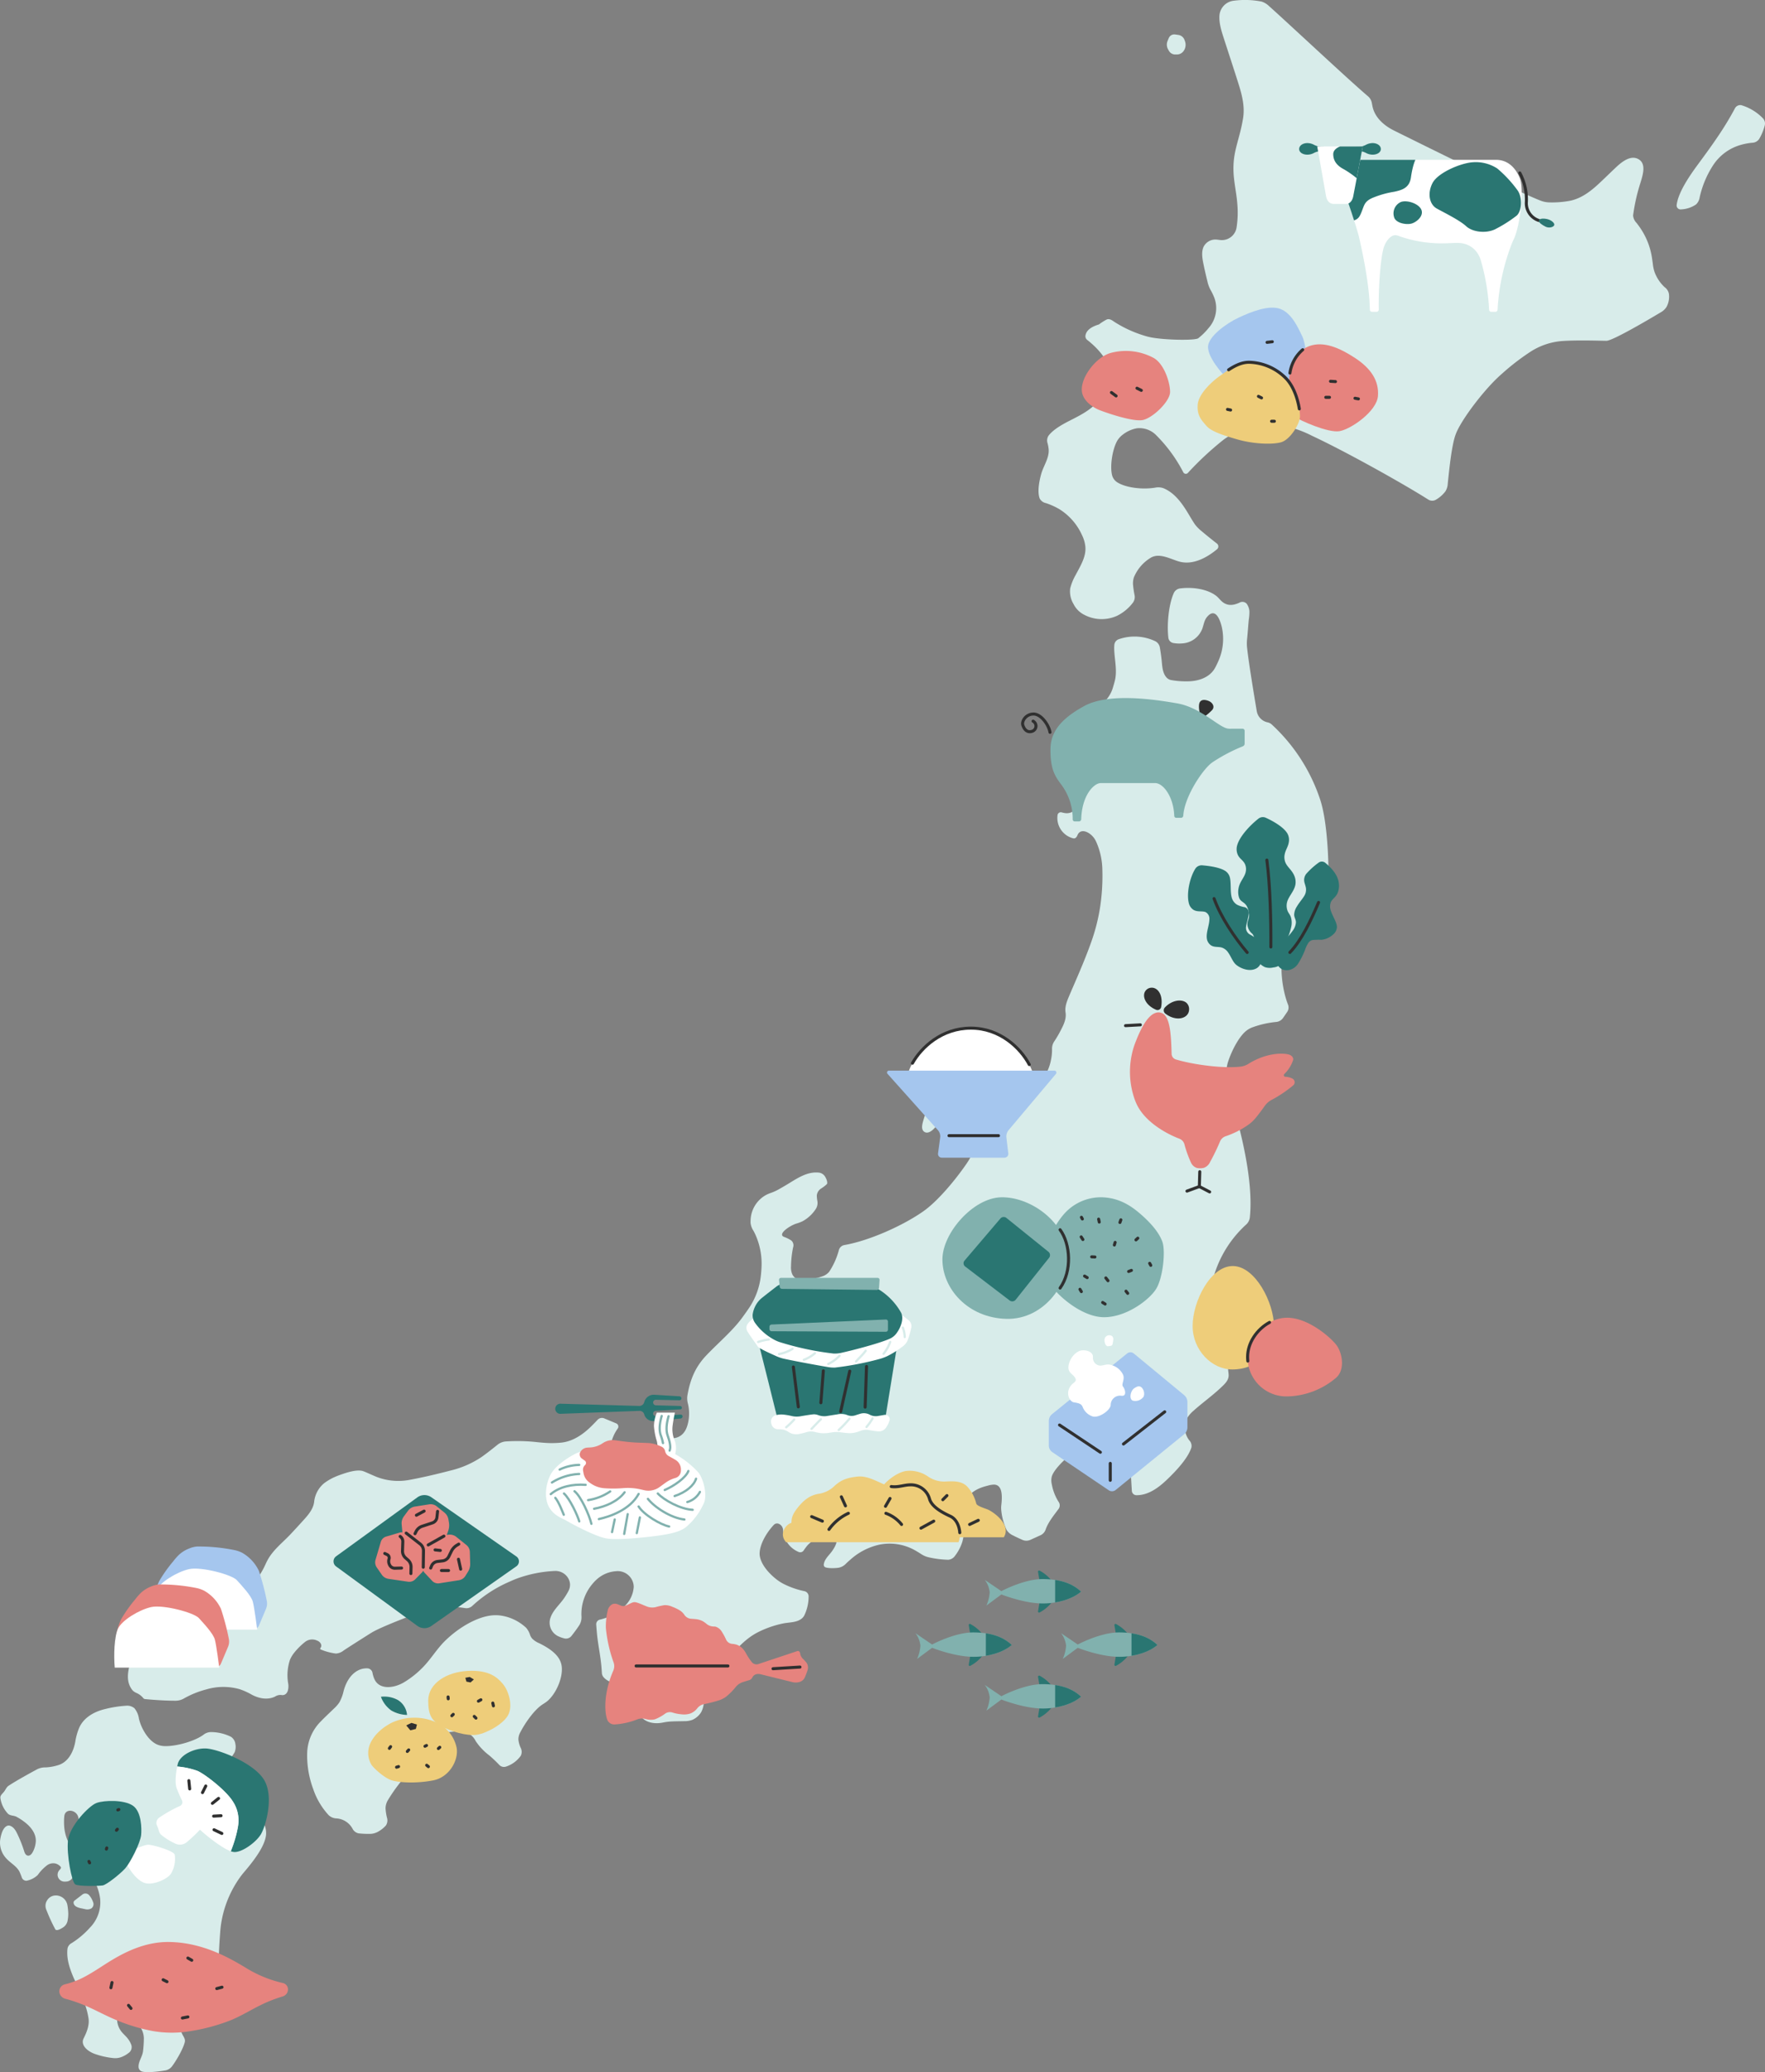<svg id="map" xmlns="http://www.w3.org/2000/svg" xmlns:xlink="http://www.w3.org/1999/xlink" width="582.93" height="684.168" viewBox="0 0 582.93 684.168">
  <rect x="0" y="0" width="582.93" height="684.168" fill="#808080" stroke="none"/>
  <defs>
    <clipPath id="clip-path">
      <rect id="長方形_5173" data-name="長方形 5173" width="582.93" height="684.168" fill="none"/>
    </clipPath>
    <clipPath id="clip-path-3">
      <path id="パス_8539" data-name="パス 8539" d="M307.843,542.978l-5.495-3.738a8.25,8.25,0,0,1,1.635,4.113,12.957,12.957,0,0,1-1.09,4.386l4.95-3.671s7.451,2.976,13.691,2.976c5.105,0,9.927-1.569,12.622-3.907-3.121-2.988-7.517-4.146-12.764-4.146-6.1,0-13.549,3.987-13.549,3.987" fill="none"/>
    </clipPath>
    <clipPath id="clip-path-5">
      <path id="パス_8544" data-name="パス 8544" d="M355.952,542.978l-5.5-3.738a8.248,8.248,0,0,1,1.636,4.113,12.957,12.957,0,0,1-1.09,4.386l4.95-3.671s7.451,2.976,13.691,2.976c5.1,0,9.927-1.569,12.621-3.907-3.12-2.988-7.516-4.146-12.764-4.146-6.1,0-13.548,3.987-13.548,3.987" fill="none"/>
    </clipPath>
    <clipPath id="clip-path-7">
      <path id="パス_8549" data-name="パス 8549" d="M330.728,525.36l-5.495-3.738a8.256,8.256,0,0,1,1.635,4.114,12.955,12.955,0,0,1-1.09,4.385l4.95-3.672s7.451,2.977,13.69,2.977c5.106,0,9.927-1.568,12.622-3.906-3.119-2.988-7.516-4.147-12.763-4.147-6.1,0-13.549,3.987-13.549,3.987" fill="none"/>
    </clipPath>
    <clipPath id="clip-path-9">
      <path id="パス_8554" data-name="パス 8554" d="M330.728,560.05l-5.495-3.738a8.256,8.256,0,0,1,1.635,4.114,12.957,12.957,0,0,1-1.09,4.386l4.95-3.672s7.451,2.977,13.69,2.977c5.106,0,9.927-1.569,12.622-3.907-3.119-2.988-7.516-4.146-12.763-4.146-6.1,0-13.549,3.986-13.549,3.986" fill="none"/>
    </clipPath>
    <clipPath id="clip-path-11">
      <path id="パス_8571" data-name="パス 8571" d="M493.326,52.78H447.4a.942.942,0,0,0-.895.679l-2.535,8.45a2.154,2.154,0,0,0,.027,1.333c.844,2.394,3.76,10.757,4.815,14.918.121.477.226.958.333,1.438,1.025,4.636,3.147,14.614,3.278,22.6a.749.749,0,0,0,.716.766h1.524a.734.734,0,0,0,.7-.777c-.1-8.037.6-16.317,1.481-19.82a9.382,9.382,0,0,1,.428-1.311c.763-1.835,2.176-3.45,3.684-3.395a4.31,4.31,0,0,1,1.242.342,42.448,42.448,0,0,0,10.061,2.175q.787.073,1.577.116a48.018,48.018,0,0,0,5.108-.011c.922-.041,1.731-.083,2.469-.073a9.59,9.59,0,0,1,1.387.106,7.583,7.583,0,0,1,5.658,4.106,10.4,10.4,0,0,1,.541,1.277,71.318,71.318,0,0,1,2.819,16.612.7.7,0,0,0,.719.653h1.36a.726.726,0,0,0,.718-.717,71.026,71.026,0,0,1,4.906-22.319c.206-.456.44-.9.631-1.359,1.96-4.7,3.068-14.925,2.044-19.009a7.724,7.724,0,0,0-.523-1.391c-1.419-3.031-3.721-5.114-6.908-5.364-.283-.021-.567-.026-.85-.026l-.582,0" fill="none"/>
    </clipPath>
    <clipPath id="clip-path-13">
      <path id="パス_8576" data-name="パス 8576" d="M435.043,48.367s2.4,13.351,2.891,16.293c.377,2.264,1.726,2.668,2.543,2.668h4.158c.981,0,1.962-.817,2.289-2.452s3.158-16.509,3.158-16.509Z" fill="none"/>
    </clipPath>
  </defs>
  <g id="グループ_7789" data-name="グループ 7789">
    <g id="グループ_7788" data-name="グループ 7788" clip-path="url(#clip-path)">
      <path id="パス_8503" data-name="パス 8503" d="M343.388,164.61a3.037,3.037,0,0,0,2.077,1.517,22.454,22.454,0,0,1,4.528,2.061,19.541,19.541,0,0,1,7.364,8.5,11.315,11.315,0,0,1,1.1,3.719c.344,3.379-1.636,6.45-3.209,9.461a17.463,17.463,0,0,0-1.791,4.4,7.991,7.991,0,0,0,1.095,5.157,7.872,7.872,0,0,0,3.45,3.516,12.322,12.322,0,0,0,10.966.365,14.86,14.86,0,0,0,5.226-4.351,3.11,3.11,0,0,0,.508-2.509c-.161-.809-.347-1.886-.448-2.953a6.457,6.457,0,0,1,.236-2.849,13.648,13.648,0,0,1,5.6-6.508c2.685-1.559,5.906.149,8.852,1.124a10.039,10.039,0,0,0,1.048.285c3.469.739,6.952-.659,9.892-2.642a25.534,25.534,0,0,0,2.092-1.576,1.2,1.2,0,0,0-.074-1.868c-1.26-.984-3.328-2.622-5.064-4.1a12.6,12.6,0,0,1-2.034-2.023c-2.3-3.124-4.951-9.855-10.576-12.15a5.021,5.021,0,0,0-2.7-.172c-4.615.737-9.885-.1-12.475-1.735a3.914,3.914,0,0,1-1.708-2.187c-.845-2.919,0-8.611,1.621-11.516a7.08,7.08,0,0,1,1.961-2.144,10.6,10.6,0,0,1,4.543-2.02,7.73,7.73,0,0,1,6.522,2.42,48.861,48.861,0,0,1,8.775,12.021.943.943,0,0,0,1.523.329A104.527,104.527,0,0,1,404.082,145.2a25.375,25.375,0,0,1,2.35-1.532,26.145,26.145,0,0,1,16.107-3.343,36.538,36.538,0,0,1,10.819,3.583c11.01,5.132,30.154,15.824,38.323,21.015a2.431,2.431,0,0,0,2.488.11,10.437,10.437,0,0,0,3.219-2.814,5.24,5.24,0,0,0,.762-2.516c.337-3.081,1.006-10.363,2.123-14.68a15.45,15.45,0,0,1,.981-2.751c2.214-4.665,8.248-12.606,13.087-17.3.682-.661,1.39-1.294,2.1-1.919a76.241,76.241,0,0,1,9.365-7.131,22.493,22.493,0,0,1,10.64-3.355c5.411-.314,12.388-.044,14.112-.044,2.049,0,14-7.044,17.864-9.356a5.28,5.28,0,0,0,1.985-1.828,7.1,7.1,0,0,0,.792-4.305,3.514,3.514,0,0,0-1.423-2.221,12.917,12.917,0,0,1-3.306-4.952,12.2,12.2,0,0,1-.585-2.722c-.095-.684-.2-1.5-.34-2.357a23.849,23.849,0,0,0-4.341-10.248c-.242-.337-.479-.653-.7-.938a3.893,3.893,0,0,1-1.138-2.457,61.559,61.559,0,0,1,2.466-10.9c.831-2.709,1.84-6.117-.568-7.61-2.516-1.561-5.384.583-7.54,2.612-1.724,1.622-3.731,3.592-5.6,5.34-2.783,2.594-5.906,4.98-9.638,5.717a31.525,31.525,0,0,1-6.64.532,8.576,8.576,0,0,1-2.819-.5c-7.072-2.668-36.669-17.287-48.621-23.226-3.312-1.645-6.28-4.248-7.084-7.859-.082-.369-.155-.742-.218-1.115a3.871,3.871,0,0,0-1.275-2.327c-6.33-5.35-27.248-24.962-32.642-29.738A6.4,6.4,0,0,0,416.673.521a28.445,28.445,0,0,0-9.185-.288,5.344,5.344,0,0,0-4.743,4.882c-.16,2.633.69,5.2,1.5,7.707,1.3,4.032,3.359,10.283,4.819,14.919,1.138,3.611,2.085,7.376,1.512,11.119-.166,1.08-.385,2.193-.629,3.281-.83,3.726-2.168,7.362-2.48,11.166a28.667,28.667,0,0,0-.089,2.929c.076,3.769,1.026,7.463,1.283,11.225a32.163,32.163,0,0,1-.262,7.687,4.915,4.915,0,0,1-5.336,4.106c-.341-.042-.681-.087-1.018-.119a4.372,4.372,0,0,0-4.588,2.458c-.74,1.806-.343,3.824.044,5.737.392,1.943.972,4.359,1.394,6.064a10.512,10.512,0,0,0,1.064,2.589,20.367,20.367,0,0,1,1.091,2.307,9.872,9.872,0,0,1-1.939,10.081,20.8,20.8,0,0,1-3.4,3.337c-1.235.741-10.524.587-15.3-.26a20.893,20.893,0,0,1-2.75-.707,39.716,39.716,0,0,1-9.731-4.538c-.724-.536-1.6-1.068-2.424-.7a16.916,16.916,0,0,0-2.491,1.575.616.616,0,0,1-.166.078c-1.962.608-4.063,1.645-4.358,3.679a1.543,1.543,0,0,0,.611,1.419c3.379,2.639,6.077,5.837,7.109,8.857a9.642,9.642,0,0,1-.889,7.245,20.328,20.328,0,0,1-2.706,4.174c-2.427,2.9-5.906,4.619-9.272,6.338-2.686,1.372-5.374,2.892-6.986,4.907a2.883,2.883,0,0,0-.384,2.547,11.59,11.59,0,0,1,.377,2.12c.185,2.863-1.743,5.388-2.5,8.154s-1.232,6.036-.461,8.015" fill="#d8ecea"/>
      <path id="パス_8504" data-name="パス 8504" d="M553.748,67.738a1.3,1.3,0,0,0,1.443,1.4A9.5,9.5,0,0,0,560.16,67.5a4.1,4.1,0,0,0,1.2-2.375,32.176,32.176,0,0,1,4.621-10.847,16.18,16.18,0,0,1,9.02-6.456,20.638,20.638,0,0,1,3.626-.681,2.907,2.907,0,0,0,2.33-1.18,16.849,16.849,0,0,0,1.887-4.533,2.507,2.507,0,0,0-.63-2.4,16.528,16.528,0,0,0-7.136-4.307,2,2,0,0,0-2.123,1.146,103.892,103.892,0,0,1-5.7,9.367c-2.093,3.11-4.318,6.128-6.541,9.147-2.936,3.987-6.487,9.266-6.969,13.356" fill="#d8ecea"/>
      <path id="パス_8505" data-name="パス 8505" d="M388.117,11.379a1.96,1.96,0,0,0-2.074,1.129c-.17.38-.327.766-.464,1.116a3.112,3.112,0,0,0,.179,2.613l.277.508a2.4,2.4,0,0,0,2.1,1.245h.435a2.74,2.74,0,0,0,2.311-1.1,6.264,6.264,0,0,0,.341-.56,3.487,3.487,0,0,0,.147-2.7c-.06-.189-.127-.374-.2-.55a2.56,2.56,0,0,0-2.043-1.558Z" fill="#d8ecea"/>
      <path id="パス_8506" data-name="パス 8506" d="M387.7,195.747a2.652,2.652,0,0,1,2.132-1.467c4.271-.54,9.093.29,11.886,2.491.767.605,1.323,1.44,2.1,2.034,1.9,1.455,3.858.937,5.534.186a1.929,1.929,0,0,1,2.36.31,4.792,4.792,0,0,1,.935,2.616,16.149,16.149,0,0,1-.207,2.656c-.173,1.744-.346,4.194-.519,6.027a15.091,15.091,0,0,0-.089,2.794c.387,4.239,2.308,15.874,3.243,21.427a4.572,4.572,0,0,0,3.566,3.68,2.872,2.872,0,0,1,1.317.649,58.809,58.809,0,0,1,16.246,25.44q.395,1.34.693,2.705c1.889,8.64,2.077,21.863,1.728,26.67a5.284,5.284,0,0,1-.966,2.61c-4.428,6.4-9.7,8.61-12.49,13.857a14.465,14.465,0,0,0-1.046,2.514c-1.837,5.927-.528,14.166,1.254,18.7a2.631,2.631,0,0,1-.237,2.45l-1.391,2.023a3.083,3.083,0,0,1-2.193,1.3,31.675,31.675,0,0,0-8.228,1.9,7.793,7.793,0,0,0-2.367,1.6c-1.977,1.973-4,5.646-5.276,9.382-1.212,3.544-.617,7.389.488,10.967,3.472,11.243,7.913,28.509,6.608,40.752a3.778,3.778,0,0,1-1.324,2.4,37.241,37.241,0,0,0-11.137,19.116,21.2,21.2,0,0,0,.719,11.044c1.851,5.857,4.45,12.451,5.288,14.545a1.4,1.4,0,0,1-.109,1.275l-.3.464c-.679,1.067.022,2.454-.162,3.706-.223,1.526-1.5,2.609-2.614,3.672-2.518,2.4-6.307,5.168-8.877,7.486a10.616,10.616,0,0,0-1.869,2.009,6.805,6.805,0,0,0,.373,7.805,2.648,2.648,0,0,1,.713,2.407c-1.146,3.572-5.07,7.755-8.244,10.762-2.73,2.585-5.958,4.919-9.717,4.971l-.174,0a1.524,1.524,0,0,1-1.531-1.436l-.272-4.5a8.148,8.148,0,0,0-2.366-5.256,1.13,1.13,0,0,1-.316-1.2,11.769,11.769,0,0,1,1.669-2.847c2.274-2.941,4.849-5.942,5.153-9.647a36.664,36.664,0,0,0,.119-3.735,3.626,3.626,0,0,0-.678-2.566,3.744,3.744,0,0,0-3.277-.83,6.766,6.766,0,0,0-2.47,1.61,18.322,18.322,0,0,0-4.6,4.645c-1.862,2.958-.495,6.651,1.205,9.705a7.826,7.826,0,0,1,1.086,2.616,4.662,4.662,0,0,1,.005,1.281,3.922,3.922,0,0,1-1.366,2.359l-.115.1a3.95,3.95,0,0,1-2.542.947c-.347,0-.694-.006-1.008-.017a1.947,1.947,0,0,1-1.672-1.124,17.7,17.7,0,0,0-1.4-2.386,4.984,4.984,0,0,0-3.782-2,5.687,5.687,0,0,0-4.171,1.326c-2.5,2.17-4.878,4.65-5.6,6.644a5.2,5.2,0,0,0-.043,2.675,16.2,16.2,0,0,0,2.23,5.8,2,2,0,0,1,.08,2.269c-1.605,2.179-3.482,4.457-4.316,6.834a3.214,3.214,0,0,1-1.638,1.917l-3.413,1.552a3.248,3.248,0,0,1-2.641.012c-.9-.395-2.1-.941-3.1-1.465a4.957,4.957,0,0,1-2.087-1.745,19.806,19.806,0,0,1-1.818-6.75,7.667,7.667,0,0,1,.037-1.547c.323-2.842.435-6.7-2.426-6.743a8.216,8.216,0,0,0-2.07.354c-2.319.572-5.867,1.738-7.288,5.13a8.72,8.72,0,0,0-.609,2.774c-.164,2.335.151,5.383-.023,7.936a12.364,12.364,0,0,1-.463,2.694,14.844,14.844,0,0,1-2.407,4.611,2.989,2.989,0,0,1-2.239,1.32,33.038,33.038,0,0,1-6.3-.776,7.494,7.494,0,0,1-2.573-1.058c-.546-.353-1.254-.795-2.033-1.244a17.109,17.109,0,0,0-10.882-2.077c-.2.028-.4.058-.6.091a21.078,21.078,0,0,0-9.953,5.035c-.514.432-.991.867-1.447,1.315a4.452,4.452,0,0,1-2.485,1.354c-1.852.239-3.972.146-4.54-.28a.967.967,0,0,1-.271-.986c.277-1.7,1.778-2.884,2.759-4.3.172-.248.339-.5.5-.772a7.414,7.414,0,0,0,.773-1.586,1.064,1.064,0,0,0-.183-1.21c-.672-.594-1.679-.478-2.567-.6a9.452,9.452,0,0,0-2.23-.093,7.607,7.607,0,0,0-5.037,3.158c-.252.318-.462.618-.633.88a1.367,1.367,0,0,1-1.63.607c-.133-.055-.275-.116-.424-.185a8.361,8.361,0,0,1-4.781-6.8c-.01-.111-.019-.223-.026-.335-.109-1.66-1.951-2.841-3.084-1.623-3.167,3.406-5.006,7.628-4.6,10.217.459,2.911,2.988,5.694,5.185,7.474a15.539,15.539,0,0,0,2.434,1.641,27.618,27.618,0,0,0,7.011,2.5,1.777,1.777,0,0,1,1.5,1.642,14.516,14.516,0,0,1-1.415,6.357,3.223,3.223,0,0,1-.919,1.113c-1.726,1.344-4.146,1.145-6.283,1.611a33.165,33.165,0,0,0-8.271,2.932,21.1,21.1,0,0,0-2.424,1.488c-4.14,2.965-8.034,8.007-10.373,11.2-.538.735-1.082,1.467-1.549,2.249a31.921,31.921,0,0,0-3.413,8.662,7.961,7.961,0,0,1-.837,2.715,6.5,6.5,0,0,1-2.9,2.533,7.3,7.3,0,0,1-2.674.443c-1.488.042-3.476.017-5.083.159a19.718,19.718,0,0,0-2.034.308c-2.577.5-5.413.123-7.111-1.88-.106-.125-.207-.246-.3-.36a3.9,3.9,0,0,1-.8-2.033c-.214-1.757-.749-5.031-1.892-6.782a3.722,3.722,0,0,0-1.983-1.442,5.842,5.842,0,0,0-1.579-.278c-2.185-.1-4.471-.574-5.9-2.226a2.346,2.346,0,0,1-.546-1.409c-.026-.466-.068-1.109-.129-1.851-.31-3.765-1.153-7.467-1.5-11.228-.1-1.1-.18-2.107-.234-2.873a1.577,1.577,0,0,1,1.24-1.647,16.923,16.923,0,0,0,7.532-3.9,9.665,9.665,0,0,0,3.606-6.793c0-.112,0-.223,0-.334a5.29,5.29,0,0,0-5.865-4.942,10.52,10.52,0,0,0-5.782,2.226A13.757,13.757,0,0,0,195.641,523a15.4,15.4,0,0,0-3.6,10.68,4.991,4.991,0,0,1-.591,2.719c-.739,1.192-1.842,2.649-2.617,3.636a2.344,2.344,0,0,1-2.291.966,10.651,10.651,0,0,1-2.364-.843,4.957,4.957,0,0,1-2.3-6.21c.888-2.423,3-4.16,4.447-6.293a24.129,24.129,0,0,0,1.44-2.388c1.625-3.117-.949-6.664-4.463-6.575a42.09,42.09,0,0,0-12.5,2.48c-.892.332-1.764.712-2.63,1.108a43.039,43.039,0,0,0-12.117,7.89,2.832,2.832,0,0,1-2.353.8c-2.172-.318-3.964-.542-5.536-.621-3.807-.189-7.457,1.246-11.027,2.582-4.478,1.675-10.284,3.968-13.333,5.531-.848.434-1.65.949-2.454,1.458-2.654,1.678-5.948,3.77-7.8,4.991a4.522,4.522,0,0,1-2.609,1.053,19.059,19.059,0,0,1-5.032-1.354.313.313,0,0,1-.064-.5c.675-.844-.008-1.976-1.008-2.385l-.27-.111a3.793,3.793,0,0,0-3.806.506,22.368,22.368,0,0,0-3.491,3.441,10.233,10.233,0,0,0-1.486,2.414,16.083,16.083,0,0,0-.641,7.676,5.46,5.46,0,0,1-.1,2.635,3.806,3.806,0,0,1-.282.572,1.693,1.693,0,0,1-1.823.794,3.173,3.173,0,0,0-2.061.5c-2.493,1.239-5.43.667-7.863-.686a22.439,22.439,0,0,0-3.831-1.721,19.762,19.762,0,0,0-11.081.072,30.47,30.47,0,0,0-7.413,3.01,5.466,5.466,0,0,1-2.639.708c-4.09.019-8.764-.4-10.125-.535a.858.858,0,0,1-.609-.329,5.982,5.982,0,0,0-2.29-1.713,4.2,4.2,0,0,1-1.124-.721,5.663,5.663,0,0,1-.733-1.01c-1.359-2.261-1.01-5.061-.311-7.6.3-1.079.639-2.26.991-3.389.955-3.062,2.517-6.273,5.621-7.079a3.409,3.409,0,0,1,2.017.374c1.587.6,4.992.307,8.4-.544a7.428,7.428,0,0,0,4.624-3.346c1.614-2.452,2.768-5.417,5.306-6.895.265-.154.54-.3.823-.444,3.208-1.6,6.93-1.9,10.1-3.58l.179-.1c3.177-1.712,5.273-4.824,6.757-8.113.214-.475.439-.936.68-1.387,1.792-3.343,4.915-5.722,7.521-8.477,1.51-1.6,3.032-3.272,4.272-4.637,1.608-1.77,3.262-3.669,3.591-6.038a9.273,9.273,0,0,1,3.224-6.179,17.658,17.658,0,0,1,3.457-2.06c.854-.39,1.738-.709,2.625-1.016,2.555-.882,5.275-1.562,6.961-.949,1,.364,2.588,1.136,4.359,1.862a19.814,19.814,0,0,0,11.088.949c4.013-.734,9.206-1.952,13.183-3a31.682,31.682,0,0,0,10.379-4.49c1.873-1.328,3.762-2.832,5.251-4.027a5.01,5.01,0,0,1,2.606-1.115,58.087,58.087,0,0,1,10.783.25c.906.082,1.811.174,2.719.224a30.682,30.682,0,0,0,5.133-.116c3.764-.437,7.012-2.668,9.715-5.322.853-.838,1.619-1.637,2.172-2.227a1.971,1.971,0,0,1,2.2-.424l3.921,1.634a1.137,1.137,0,0,1,.527,1.669,13.4,13.4,0,0,0-2.435,6.186,2.8,2.8,0,0,0,1.016,2.522,12.88,12.88,0,0,0,5.148,1.467,8.468,8.468,0,0,0,2.814.017c2.229-.484,5.125-2.144,5.863-3.325.908-1.453,4-3.632,5.63-3.632a4.778,4.778,0,0,0,4-2.18c.988-1.316,2.124-5.169,1.112-9.259a6.641,6.641,0,0,1-.156-2.729c.975-5.582,2.793-9.574,6.309-13.258,3.814-3.995,8.536-7.991,11.624-12.169,1.013-1.37,1.87-2.584,2.583-3.655a23.662,23.662,0,0,0,3.737-10.455c.1-.881.179-1.811.22-2.755a23.363,23.363,0,0,0-2.135-11c-.2-.428-.4-.8-.568-1.1a5.775,5.775,0,0,1-.912-2.519,10.157,10.157,0,0,1,.02-1.19A9.846,9.846,0,0,1,253.1,394.5a13.021,13.021,0,0,1,1.627-.676,16.146,16.146,0,0,0,2.473-1.135c.665-.372,1.487-.846,2.342-1.353,3.257-1.93,6.532-4.362,10.315-4.206.129.005.255.012.379.02a2.8,2.8,0,0,1,2.227,1.279c.673,1.1.911,2.12.639,2.529a11.5,11.5,0,0,1-1.874,1.439,3.1,3.1,0,0,0-1.447,2.231,9.305,9.305,0,0,0,.174,1.891,3.692,3.692,0,0,1-.514,2.647,12.191,12.191,0,0,1-4.364,4.055,13.032,13.032,0,0,1-2.063.778c-2.3.731-6.316,3.522-4.065,4.4a11.048,11.048,0,0,1,2.394,1.184,2.12,2.12,0,0,1,.59,2.3,32.885,32.885,0,0,0-.68,6.243,5.678,5.678,0,0,0,.426,2.64,3.357,3.357,0,0,0,2.342,1.8c1.353.3,5.074-.271,7.447-1.1a5.084,5.084,0,0,0,2.371-1.537,24.133,24.133,0,0,0,3.234-7.247,2.306,2.306,0,0,1,1.82-1.6c8.42-1.467,19.651-6.59,26.175-11.225,4.8-3.41,10.564-10.42,14-15.413a21.827,21.827,0,0,0,3.925-10.517c.073-.888.117-1.729.16-2.468a4.581,4.581,0,0,1,.773-2.123c1.6-2.572,3.7-4.934,6.566-5.934q.257-.09.517-.178c3.28-1.113,6.825-1.633,9.751-3.484q.289-.183.575-.387a15.331,15.331,0,0,0,5.769-9.376,16.272,16.272,0,0,0,.352-3.728,4.264,4.264,0,0,1,.8-2.495,37.489,37.489,0,0,0,2.267-3.935c.9-1.724,1.71-3.6,1.4-5.516s.486-3.806,1.246-5.6c1.715-4.049,4.973-11.246,7.249-17.712a62.835,62.835,0,0,0,2.842-11.006,68.358,68.358,0,0,0,.817-12.858,23.463,23.463,0,0,0-2.059-9.236c-.057-.118-.114-.235-.172-.349-1.336-2.654-4.957-4.495-6.013-1.718-.22.577-.694,1.118-1.3.987a6.472,6.472,0,0,1-.763-.22,6.941,6.941,0,0,1-4.484-7.518,1.081,1.081,0,0,1,1.409-.827,8.462,8.462,0,0,0,1.057.222c3.225.466,5.18-2.937,5.265-6.195a26.388,26.388,0,0,1,.241-3.108,10.5,10.5,0,0,1,2.07-4.7,6.365,6.365,0,0,0,1.383-4.427c-.251-2.332-.565-4.774-1.784-6.447-.722-.991-2.215-.578-3.44-.594-1.516-.021-2.021-1.842-1.447-3.245.113-.276.247-.56.4-.85a28.644,28.644,0,0,1,2.361-3.842q.315-.429.6-.776c.546-.663,1.339-1.356,2.072-.91a2.4,2.4,0,0,0,2.2.376,13.148,13.148,0,0,0,1.9-1.074,10.669,10.669,0,0,0,4.045-5.843c.184-.6.364-1.239.536-1.875.93-3.441-.059-7.075-.162-10.637a11.082,11.082,0,0,1,.051-1.444,2.166,2.166,0,0,1,1.484-1.832,15.961,15.961,0,0,1,12.093.7,2.858,2.858,0,0,1,1.452,2.088c.242,1.356.416,2.633.539,3.714.245,2.157.213,4.531,1.66,6.149a2.788,2.788,0,0,0,1.436.829,27.386,27.386,0,0,0,5.395.435c3.68.016,7.495-1.263,9.235-4.505.392-.73.762-1.506,1.1-2.288a17.866,17.866,0,0,0,1.107-11.06c-.521-2.229-1.4-4.208-2.572-4.557-.9-.267-1.716.431-2.318,1.149-.927,1.1-1.054,2.435-1.571,3.888a7.548,7.548,0,0,1-6.6,4.852,11.459,11.459,0,0,1-3.069-.146,2.027,2.027,0,0,1-1.55-1.816c-.494-4.383.1-10.878,1.835-14.729" fill="#d8ecea"/>
      <path id="パス_8507" data-name="パス 8507" d="M304.3,363.733a6.421,6.421,0,0,1-.1-5.5,59.648,59.648,0,0,1,3.769-7.494c.912-1.56,2.979-2.666,3.975-1.158a4.731,4.731,0,0,1,.492,3.011c-.005.071-.012.143-.019.215a23.964,23.964,0,0,1-.85,3.733,9.692,9.692,0,0,0-.361,2.109c-.034.768.933,1,1.574.577.483-.32.922.3,1.114.85a8.06,8.06,0,0,1,.278.98,7.058,7.058,0,0,1-.5,3.951,18.119,18.119,0,0,1-1.475,2.97,25.825,25.825,0,0,1-2.364,3.176c-.528.623-1.015,1.154-1.448,1.589-.866.87-2.107,1.641-3.123.952s-.755-2.154-.426-3.348c.152-.552.333-1.158.518-1.752a4.673,4.673,0,0,0-.774-4.439,2.758,2.758,0,0,1-.288-.421" fill="#d8ecea"/>
      <path id="パス_8508" data-name="パス 8508" d="M110.34,564.09a11.108,11.108,0,0,0,1.742-2,14.035,14.035,0,0,0,1.423-3.835c.851-3.122,2.665-6.118,5.738-7.128a6.082,6.082,0,0,1,2.2-.265,1.788,1.788,0,0,1,1.591,1.531,9.306,9.306,0,0,0,.626,2.013c1.6,3.56,6.326,3.066,9.694,1.1a30.971,30.971,0,0,0,6.289-4.983c2.677-2.724,4.625-6.088,7.355-8.759,4.443-4.346,10.452-7.9,15.475-8.4a12.767,12.767,0,0,1,2.784.04,15.519,15.519,0,0,1,8.5,4.046,6.607,6.607,0,0,1,1.348,2.493,3.932,3.932,0,0,0,.646,1.068,7.1,7.1,0,0,0,2.347,1.548c1.9.954,5.012,2.6,6.539,5.11a6.4,6.4,0,0,1,.9,2.745c.337,3.708-1.892,8.824-4.783,11.27-.7.593-1.536,1-2.255,1.57-2.778,2.2-5.436,6.345-6.6,8.608a4.861,4.861,0,0,0-.683,2.548,8.856,8.856,0,0,0,.734,2.646,2.91,2.91,0,0,1,.05,2.654,9.69,9.69,0,0,1-4.84,3.57,2.13,2.13,0,0,1-2.285-.568,44.365,44.365,0,0,0-3.29-3.119,19.417,19.417,0,0,1-4.486-4.74,5.54,5.54,0,0,0-4.557-3.134,30.422,30.422,0,0,0-12.06,2.128c-2.412,1.088-4.626,2.806-5.454,5.319a7.1,7.1,0,0,0-.1,4.215,2.462,2.462,0,0,1-.362,2.357,54.6,54.6,0,0,0-6.453,8.633,5.365,5.365,0,0,0-.776,2.741,17.975,17.975,0,0,0,.453,2.995,3,3,0,0,1-.358,2.646,10.04,10.04,0,0,1-2.47,1.977,5.593,5.593,0,0,1-2.7.772,31.334,31.334,0,0,1-3.728-.157,2.854,2.854,0,0,1-2.063-1.473,6.511,6.511,0,0,0-5.467-3.479,3.958,3.958,0,0,1-2.436-1.042,24,24,0,0,1-5.127-8.661,31.742,31.742,0,0,1-2-11.087c0-.486.018-.978.043-1.466a15.4,15.4,0,0,1,4.535-9.838c1.475-1.518,3.092-3.009,4.315-4.209" fill="#d8ecea"/>
      <path id="パス_8509" data-name="パス 8509" d="M1.36,591.544c.489-.641.783-1.465,1.454-1.911,2.552-1.7,7.323-4.309,9.55-5.509a5.95,5.95,0,0,1,2.69-.567,16.442,16.442,0,0,0,4.134-.737c3.353-1,5.118-4.434,5.7-7.884a19.769,19.769,0,0,1,1.2-4.307c1.451-3.473,4.96-5.477,8.624-6.341a38.391,38.391,0,0,1,7.035-1.1,3.674,3.674,0,0,1,2.66.846,6.94,6.94,0,0,1,1.479,3.431,15.64,15.64,0,0,0,.884,2.619c.9,2,2.576,4.69,4.976,5.844a6.768,6.768,0,0,0,2.82.6c3.705.063,9.652-1.579,12.6-3.725a4.048,4.048,0,0,1,2.534-.91,15.1,15.1,0,0,1,6.541,1.534,3.285,3.285,0,0,1,1.489,2.344,4.956,4.956,0,0,1-.237,2.806,24.751,24.751,0,0,1-2.017,2.873,4.268,4.268,0,0,1-2.217,1.371,5.269,5.269,0,0,0-3.053,2.132,2.187,2.187,0,0,0,.265,2.588c1.386,1.492,4.955,2.877,8.846,2.641a2.372,2.372,0,0,1,2.2,1.079c1.786,2.951,4.93,8.217,6.007,11.723a7.183,7.183,0,0,1,.341,2.87c-.354,3.287-3.09,7.271-6.349,11.208-.6.725-1.222,1.432-1.8,2.177a35.565,35.565,0,0,0-6.806,16.793c-.113.92-.175,1.844-.243,2.768-.483,6.618-.95,16.116.766,22.481a3.158,3.158,0,0,1-.254,2.537,20.6,20.6,0,0,1-3.721,4.37,5.22,5.22,0,0,1-2.589,1.235c-1.773.247-3.923-.272-4.633-1.123a6.439,6.439,0,0,0-1.683-1.6c-.869-.415-1.247.864-1.2,1.826a8.607,8.607,0,0,0,.889,3.193c.39.779.992,1.559.811,2.412-.453,2.134-2.694,6.062-4.289,8.187a3.608,3.608,0,0,1-2.349,1.32c-2.912.47-7.064.868-7.983.1a1.658,1.658,0,0,1-.67-1.234c-.094-1.824,1.238-3.393,1.473-5.2a38.708,38.708,0,0,0,.278-4.341,7.006,7.006,0,0,0-2.876-5.442,8.567,8.567,0,0,1-.836-.738,3.193,3.193,0,0,1-.616-3.974c.811-1.189,1.658-2.534,1.294-3.927a.717.717,0,0,0-.38-.525c-.464-.19-.912.215-1.323.5a9.971,9.971,0,0,0-3.975,5.4,8.35,8.35,0,0,0-.114,2.817,6.722,6.722,0,0,0,1.712,4.064c.605.683,1.3,1.287,1.85,2.015a7.493,7.493,0,0,1,1.084,1.932,2.33,2.33,0,0,1-.549,2.507,9.239,9.239,0,0,1-2.538,1.541,5.84,5.84,0,0,1-2.784.4,26.422,26.422,0,0,1-6.314-1.433c-2.316-.877-4.635-2.888-3.516-5.1,1.046-2.065,1.938-4.31,1.6-6.6a24.965,24.965,0,0,0-.917-3.846,97.62,97.62,0,0,0-3.9-9.312c-1.348-3.108-2.5-6.409-2.135-9.778a2.576,2.576,0,0,1,1.377-1.891,28.074,28.074,0,0,0,6.062-5.127,11.888,11.888,0,0,0,3.347-9.543,16.576,16.576,0,0,0-1.28-4.587,1.161,1.161,0,0,1,.592-1.536c2.886-1.358,2.471-5.249.37-7.649-.4-.452-.807-.893-1.213-1.3-1.455-1.465-3.5-2.38-4.5-4.188-.031-.057-.061-.115-.091-.173-.974-1.925-.593-4.233-.889-6.371-.045-.324-.1-.646-.162-.959-.537-2.62-4.294-3.207-4.645-.556a14.26,14.26,0,0,0-.1,1.833,18.013,18.013,0,0,0,.162,2.657c.448,3.039,1.929,6.205,4.079,7.02.873.331,1.977.5,2.3,1.379a3.98,3.98,0,0,1-.335,2.8,25.917,25.917,0,0,1-3.508,4.885,2.674,2.674,0,0,1-1.557,1.043,6.785,6.785,0,0,1-.926.06,2.267,2.267,0,0,1-1.858-3.661c.315-.378.84-.8.55-1.2a3.317,3.317,0,0,0-1.736-1.11,3.452,3.452,0,0,0-2.752.57,14.325,14.325,0,0,0-3.106,3.23,7.352,7.352,0,0,1-3.7,1.89,1.6,1.6,0,0,1-1.606-1.231c-.2-.531-.408-1.065-.632-1.564-.874-1.951-2.995-2.975-4.43-4.56a7.619,7.619,0,0,1-2.049-6.025,12.492,12.492,0,0,1,.6-2.539c.468-1.314,1.482-2.714,2.78-2.2,1.318.518,1.966,1.921,2.56,3.206a42.07,42.07,0,0,1,2.021,5.236c.2.672.6,1.369,1.3,1.393s1.2-.614,1.535-1.241a8.622,8.622,0,0,0,.961-3.177c.292-2.8-1.644-5.208-3.924-6.861a17.192,17.192,0,0,0-2.525-1.6c-.873-.412-1.982-.285-2.692-.938a9.384,9.384,0,0,1-2.537-5.248c-.1-.824.714-1.413,1.218-2.073" fill="#d8ecea"/>
      <path id="パス_8510" data-name="パス 8510" d="M15.377,630.747a3.422,3.422,0,0,1-.125-2.712c.055-.121.114-.241.178-.359,1.686-3.14,6.348-2.023,6.857,1.505a19.407,19.407,0,0,1,.262,2.643,11.5,11.5,0,0,1-.249,2.465,3.376,3.376,0,0,1-1.479,2.109c-.9.587-2.1,1.2-2.535.661a55.648,55.648,0,0,1-2.909-6.312" fill="#d8ecea"/>
      <path id="パス_8511" data-name="パス 8511" d="M24.3,628.26a.854.854,0,0,1,.339-.742l2.513-1.942a1.64,1.64,0,0,1,2.229.109,6.511,6.511,0,0,1,1.335,2.289,1.726,1.726,0,0,1-.567,2.157,3.518,3.518,0,0,1-.584.232,2.921,2.921,0,0,1-1.485-.011c-.36-.08-.813-.179-1.264-.27-1.125-.229-2.421-.678-2.516-1.822" fill="#d8ecea"/>
    </g>
  </g>
  <g id="グループ_7791" data-name="グループ 7791">
    <g id="グループ_7790" data-name="グループ 7790" clip-path="url(#clip-path)">
      <path id="パス_8512" data-name="パス 8512" d="M416.384,318.06a3.192,3.192,0,0,1-1.83,1.868c-2.141.895-4.756-.185-6.135-1.258-1.277-.993-1.779-2.762-2.8-4.182a4,4,0,0,0-2.266-1.671c-1.164-.264-2.4-.013-3.431-.709a3.271,3.271,0,0,1-1.351-2.353c-.225-1.926.821-4.273.852-6.158a2.452,2.452,0,0,0-1.232-2.429c-1.1-.467-2.684.027-4-.75a3.61,3.61,0,0,1-1.557-2.249c-.787-2.972.21-8.287,2.175-11.379a2.476,2.476,0,0,1,2.324-1.074c2.531.216,5.779.7,7.577,1.873a3.592,3.592,0,0,1,1.51,2.269c.429,1.988.022,4.786.661,6.733a3.972,3.972,0,0,0,1.665,2.112,8.677,8.677,0,0,0,2.592.839,1.976,1.976,0,0,1,1.293,2.114c-.113,1.343-.756,3.175-.916,4.512a2.515,2.515,0,0,0,1.286,2.379,16.443,16.443,0,0,1,1.9,1.188,4.814,4.814,0,0,1,1.51,2.365,11.1,11.1,0,0,1,.18,5.96" fill="#2a7672"/>
      <path id="パス_8513" data-name="パス 8513" d="M421.723,317.94a3.4,3.4,0,0,0,1.883,2.17,3.983,3.983,0,0,0,2.908-.076,4.7,4.7,0,0,0,2.124-1.717,26.745,26.745,0,0,0,2.325-4.547,10.682,10.682,0,0,1,1.194-2.518,2.3,2.3,0,0,1,1.312-.876,23.223,23.223,0,0,1,2.967-.078,6.7,6.7,0,0,0,3.791-1.687,3.5,3.5,0,0,0,1.323-2.419c.018-1.718-1.482-3.678-2.046-5.619a4.007,4.007,0,0,1,.027-2.659c.52-1.246,1.762-1.625,2.368-3.386a6.519,6.519,0,0,0,.29-2.856c-.3-2.7-2.24-4.915-4.493-6.8a1.8,1.8,0,0,0-2.269.012,24.674,24.674,0,0,0-4.025,3.657,3.283,3.283,0,0,0-.606,2.7c.146.643.4,1.271.518,1.957a3.947,3.947,0,0,1-.6,2.685c-.645,1.047-1.649,2.152-2.4,3.443a5.143,5.143,0,0,0-.882,2.738c.043.975.588,1.531.576,2.5a5.247,5.247,0,0,1-1.018,2.677,20.607,20.607,0,0,1-2.847,3.213,9.971,9.971,0,0,0-1.788,2.326,7.134,7.134,0,0,0-.629,5.152" fill="#2a7672"/>
      <path id="パス_8514" data-name="パス 8514" d="M413.893,313.628a5.361,5.361,0,0,0,.741,2.8,7.375,7.375,0,0,0,3.122,2.894,5.172,5.172,0,0,0,2.828.1,4.589,4.589,0,0,0,2.239-.837,3.643,3.643,0,0,0,1.172-2.5c.109-.977,0-1.969.229-3.265a14.046,14.046,0,0,1,.85-2.743,17.907,17.907,0,0,0,1.473-4.529,6.156,6.156,0,0,0-.24-2.814c-.356-.983-.944-1.383-1.215-2.48a4.808,4.808,0,0,1,.078-2.68c.627-1.873,2.37-3.482,2.689-5.633a5.319,5.319,0,0,0-.416-2.854c-.764-1.793-2.208-2.734-2.877-4.229a4.7,4.7,0,0,1-.249-2.869c.3-1.462,1.14-2.435,1.351-3.987a4.338,4.338,0,0,0-.448-2.751c-1.253-2.178-4.738-4.14-7.2-5.263a2.357,2.357,0,0,0-2.425.34c-2.852,2.251-6.219,5.9-7.007,8.834a4.648,4.648,0,0,0,.086,2.738c.562,1.606,1.883,2.048,2.507,3.407a4.144,4.144,0,0,1,.21,2.722c-.454,1.837-1.988,3.046-2.355,5.41a6.151,6.151,0,0,0,.15,2.811c.5,1.565,1.694,1.46,2.536,2.846a6.214,6.214,0,0,1,.783,2.549c.229,2.009-.757,2.3-.451,4.135a4.373,4.373,0,0,0,1.587,2.564,3.5,3.5,0,0,1,.616,2.748,18.388,18.388,0,0,0-.36,2.541" fill="#2a7672"/>
      <path id="パス_8515" data-name="パス 8515" d="M418.408,283.98c1.109,8.4,1.389,20.258,1.321,28.694" fill="none" stroke="#303030" stroke-linecap="round" stroke-linejoin="round" stroke-width="1"/>
      <path id="パス_8516" data-name="パス 8516" d="M400.971,296.694c2.159,6.014,6.806,12.945,10.939,17.791" fill="none" stroke="#303030" stroke-linecap="round" stroke-linejoin="round" stroke-width="1"/>
      <path id="パス_8517" data-name="パス 8517" d="M426.006,314.471c3.8-3.948,6.919-10.438,9.474-16.506" fill="none" stroke="#303030" stroke-linecap="round" stroke-linejoin="round" stroke-width="1"/>
      <path id="パス_8518" data-name="パス 8518" d="M381.644,334.437a2.861,2.861,0,0,1,2.677.4c2.173,1.718,2.475,7.133,2.632,13.154a1.978,1.978,0,0,0,1.426,1.826c6,1.792,15.99,3.062,21.614,2.324a6.447,6.447,0,0,0,2.491-.989c5.413-3.32,10.549-3.584,13.022-3.013.916.211,1.767.912,1.583,1.834a11.342,11.342,0,0,1-2.912,4.646.528.528,0,0,0,.3.912,5.657,5.657,0,0,1,2.468.645,1.369,1.369,0,0,1,.18,2.177,41.974,41.974,0,0,1-7.249,4.864,6.3,6.3,0,0,0-2.119,1.87c-1.2,1.692-2.293,3.136-3.164,4.163a11.822,11.822,0,0,1-1.972,1.881,29.09,29.09,0,0,1-7.755,4.008,3.074,3.074,0,0,0-1.9,1.687,69.358,69.358,0,0,1-3.257,6.747,3.78,3.78,0,0,1-1.978,1.981,4.889,4.889,0,0,1-2.5.063,3.3,3.3,0,0,1-1.928-1.86,36.6,36.6,0,0,1-2.139-6.013,2.772,2.772,0,0,0-1.713-1.793c-4.048-1.554-10.644-5.122-13.649-10.6a17.636,17.636,0,0,1-1.142-2.631,27.355,27.355,0,0,1-.282-16.775c.28-.912.624-1.8.98-2.688,1.766-4.391,3.862-8.017,6.289-8.821" fill="#e6837e"/>
      <path id="パス_8519" data-name="パス 8519" d="M383.5,332.5a1.23,1.23,0,0,1-1.712.889c-3.208-1.389-4.35-3.887-3.813-5.561a2.537,2.537,0,0,1,2.215-1.71c2.036-.182,4.061,2.171,3.31,6.382" fill="#303030"/>
      <path id="パス_8520" data-name="パス 8520" d="M384.865,334.656a1.35,1.35,0,0,1-.154-1.988c2.372-2.537,5.62-2.863,7.127-1.569a2.856,2.856,0,0,1,.852,2.6c-.382,2.692-4.345,3.666-7.825.958" fill="#303030"/>
      <line id="線_351" data-name="線 351" y1="0.272" x2="4.904" transform="translate(371.73 338.377)" fill="none" stroke="#303030" stroke-linecap="round" stroke-linejoin="round" stroke-width="1"/>
      <line id="線_352" data-name="線 352" x1="0.136" y2="4.904" transform="translate(396.113 386.871)" fill="none" stroke="#303030" stroke-linecap="round" stroke-linejoin="round" stroke-width="1"/>
      <path id="パス_8521" data-name="パス 8521" d="M392.026,393.273l4.087-1.5,3.4,1.77" fill="none" stroke="#303030" stroke-linecap="round" stroke-linejoin="round" stroke-width="1"/>
      <path id="パス_8522" data-name="パス 8522" d="M406.965,452.165c-6.72,0-13.077-6.357-13.077-14.348s5.812-19.8,13.259-19.8S420.769,430.188,420.769,438s-5.086,14.167-13.8,14.167" fill="#eecd7a"/>
      <path id="パス_8523" data-name="パス 8523" d="M412.051,447.988c0-6.539,6.175-12.9,13.077-12.9s14.167,6.356,16.165,8.9,3.087,8.173,0,10.9a25.65,25.65,0,0,1-16.165,6.175,12.8,12.8,0,0,1-13.077-13.077" fill="#e6837e"/>
      <path id="パス_8524" data-name="パス 8524" d="M412.12,449.388q-.069-.691-.069-1.4c0-4.588,3.04-9.086,7.238-11.362" fill="none" stroke="#303030" stroke-linecap="round" stroke-linejoin="round" stroke-width="1"/>
      <path id="パス_8525" data-name="パス 8525" d="M347.495,466.894a2.975,2.975,0,0,0-1.1,2.308v8.063a2.675,2.675,0,0,0,1.174,2.211l18.629,12.58a1.913,1.913,0,0,0,2.274-.1l22.593-18.372a2.985,2.985,0,0,0,1.1-2.312v-8.335a3.016,3.016,0,0,0-1.092-2.32l-16.613-13.724a1.737,1.737,0,0,0-2.2-.011Z" fill="#a5c6ee"/>
      <path id="パス_8526" data-name="パス 8526" d="M354.43,456.751c.9-.732,1.226-1.09.409-2.18s-2.316-1.5-1.907-3.814,2.452-4.767,4.495-4.9,3.678.818,3.542,2.316a2.541,2.541,0,0,0,2.588,2.725c1.362-.137,2.179-.682,3.678-.137a5.983,5.983,0,0,1,3.678,3.133c.681,1.635-.682,3.133,0,3.951s1.362,3.269-.545,3a3.093,3.093,0,0,0-3.542,3c0,1.771-3.95,4.5-5.994,3.815a5.274,5.274,0,0,1-3.269-3.134c-.409-.953-1.09-1.225-2.861-1.5s-3.133-3.95-.272-6.266" fill="#fff"/>
      <path id="パス_8527" data-name="パス 8527" d="M374.182,462.472c-1.4-.466-.817-3.269.409-4.087s1.771-.817,2.452-.272a2.944,2.944,0,0,1,.681,3,3.354,3.354,0,0,1-3.542,1.362" fill="#fff"/>
      <path id="パス_8528" data-name="パス 8528" d="M366.009,444.491c-.941.157-1.5-1.771-1.09-2.724a1.6,1.6,0,0,1,2.452-.545c.545.681.273,1.362.136,2.315s-.681.818-1.5.954" fill="#fff"/>
      <line id="線_353" data-name="線 353" x2="13.486" y2="8.99" transform="translate(349.935 470.509)" fill="none" stroke="#303030" stroke-linecap="round" stroke-linejoin="round" stroke-width="1"/>
      <line id="線_354" data-name="線 354" y1="10.625" x2="13.622" transform="translate(371.049 466.15)" fill="none" stroke="#303030" stroke-linecap="round" stroke-linejoin="round" stroke-width="1"/>
      <line id="線_355" data-name="線 355" y2="5.585" transform="translate(366.69 483.177)" fill="none" stroke="#303030" stroke-linecap="round" stroke-linejoin="round" stroke-width="1"/>
      <path id="パス_8529" data-name="パス 8529" d="M290.816,491.623c1.635-2.588,5.857-5.857,8.99-5.994a10.708,10.708,0,0,1,6.539,1.771,9.372,9.372,0,0,0,5.857,1.771c2.725-.136,5.449-.272,7.356,1.771a12.878,12.878,0,0,1,2.861,5.449c.136.681,1.634,1.226,3.542,1.907s8.173,5.04,5.584,9.263H290.816Z" fill="#eecd7a"/>
      <path id="パス_8530" data-name="パス 8530" d="M259.621,509.2h56.94c.953-2.043.544-7.083-2.725-8.582-2.768-1.269-6.009-3.09-6.811-5.585a6.342,6.342,0,0,0-6.4-4.767c-2.316,0-4.632,1.226-7.491.272s-6.4-3.4-9.944-3-5.314,1.09-7.493,3a9.422,9.422,0,0,1-5.584,2.724c-2.589.545-4.36,1.771-6.4,4.223s-2.316,3.814-2.316,5.313c-1.906.545-4.223,3.678-1.771,6.4" fill="#eecd7a"/>
      <path id="パス_8531" data-name="パス 8531" d="M316.987,506.061c-.156-2.129-1.08-4.5-3.15-5.448-2.769-1.269-6.009-3.09-6.811-5.585a6.342,6.342,0,0,0-6.4-4.767c-1.977,0-3.953.893-6.269.562" fill="none" stroke="#303030" stroke-linecap="round" stroke-linejoin="round" stroke-width="1"/>
      <path id="パス_8532" data-name="パス 8532" d="M273.788,504.972a16.4,16.4,0,0,1,6.4-5.313" fill="none" stroke="#303030" stroke-linecap="round" stroke-linejoin="round" stroke-width="1"/>
      <path id="パス_8533" data-name="パス 8533" d="M292.586,499.66a11.785,11.785,0,0,1,5.176,3.678" fill="none" stroke="#303030" stroke-linecap="round" stroke-linejoin="round" stroke-width="1"/>
      <line id="線_356" data-name="線 356" y1="2.316" x2="4.223" transform="translate(304.165 502.248)" fill="none" stroke="#303030" stroke-linecap="round" stroke-linejoin="round" stroke-width="1"/>
      <line id="線_357" data-name="線 357" y1="2.588" x2="1.498" transform="translate(292.45 494.756)" fill="none" stroke="#303030" stroke-linecap="round" stroke-linejoin="round" stroke-width="1"/>
      <line id="線_358" data-name="線 358" x2="1.362" y2="2.997" transform="translate(277.875 494.211)" fill="none" stroke="#303030" stroke-linecap="round" stroke-linejoin="round" stroke-width="1"/>
      <line id="線_359" data-name="線 359" x2="3.542" y2="1.498" transform="translate(268.067 500.75)" fill="none" stroke="#303030" stroke-linecap="round" stroke-linejoin="round" stroke-width="1"/>
      <line id="線_360" data-name="線 360" y1="1.362" x2="2.861" transform="translate(320.239 501.976)" fill="none" stroke="#303030" stroke-linecap="round" stroke-linejoin="round" stroke-width="1"/>
      <line id="線_361" data-name="線 361" y1="1.362" x2="1.362" transform="translate(311.385 493.803)" fill="none" stroke="#303030" stroke-linecap="round" stroke-linejoin="round" stroke-width="1"/>
      <path id="パス_8534" data-name="パス 8534" d="M202.557,551.589a3.662,3.662,0,0,0,.082-2.726,47.086,47.086,0,0,1-2.528-11.2,17.827,17.827,0,0,1,.108-2.9,17.3,17.3,0,0,1,.453-2.842,3.1,3.1,0,0,1,1.6-2.265,2.284,2.284,0,0,1,1.207-.107c.925.152,1.747.906,2.667.718,1.192-.243,2.48-1.276,3.394-1.276.954,0,2.724.92,4.164,1.456a4.84,4.84,0,0,0,2.761.207,27.529,27.529,0,0,1,2.961-.666,5.8,5.8,0,0,1,2.672.557,13.7,13.7,0,0,1,2.7,1.352,5.349,5.349,0,0,1,1.266,1.336,2.914,2.914,0,0,0,2.208,1.253c.42.022.891.056,1.359.107a6.206,6.206,0,0,1,2.6.761,10.272,10.272,0,0,1,1.3.967,3.957,3.957,0,0,0,2.422.715,2.276,2.276,0,0,1,.363.049,3.7,3.7,0,0,1,2.133,1.757,19.318,19.318,0,0,1,1.39,2.586,2.426,2.426,0,0,0,2.054,1.344,6.368,6.368,0,0,1,1.359.253,4.992,4.992,0,0,1,2.372,1.7,7.142,7.142,0,0,1,.536.765,26.146,26.146,0,0,0,1.475,2.43l.638.835a1.99,1.99,0,0,0,2.207.678l12.845-4.282c.495-.165.927.294.95.815a3.036,3.036,0,0,0,1.013,1.822c.277.295.579.613.852.929a2.767,2.767,0,0,1,.638,2.541,23.161,23.161,0,0,1-.965,2.571,2.711,2.711,0,0,1-1.694,1.5,4.464,4.464,0,0,1-2.38.068l-10.488-2.584a3.067,3.067,0,0,0-1.594,0,2.1,2.1,0,0,0-1.2,1.09,1.756,1.756,0,0,1-1.136.885c-.6.171-1.392.421-2.069.638a4.95,4.95,0,0,0-2.272,1.588,20.992,20.992,0,0,1-3.185,3.209,8.446,8.446,0,0,1-2.48,1.235,46.352,46.352,0,0,1-5.016,1.254,3.83,3.83,0,0,0-2.1,1.447,5.308,5.308,0,0,1-2.121,1.572,6.565,6.565,0,0,1-2.874.307,13.882,13.882,0,0,1-3.123-.6,2.721,2.721,0,0,0-2.384.349,14.032,14.032,0,0,1-3.435,1.9,5.985,5.985,0,0,1-3.019-.108,4.5,4.5,0,0,0-2.662.08,24.2,24.2,0,0,1-7.546,1.712,2.515,2.515,0,0,1-2.364-1.3c-1.114-2.53-1.34-9.107,1.89-16.478" fill="#e6837e"/>
      <line id="線_362" data-name="線 362" x2="30.331" transform="translate(210.083 550.061)" fill="none" stroke="#303030" stroke-linecap="round" stroke-linejoin="round" stroke-width="1"/>
      <line id="線_363" data-name="線 363" y1="0.545" x2="8.9" transform="translate(255.308 550.424)" fill="none" stroke="#303030" stroke-linecap="round" stroke-linejoin="round" stroke-width="1"/>
      <path id="パス_8535" data-name="パス 8535" d="M320.522,539.981l-.574-3.388a.366.366,0,0,1,.539-.373,12.6,12.6,0,0,1,4.111,3.489" fill="#2a7672"/>
      <path id="パス_8536" data-name="パス 8536" d="M320.522,546.247l-.574,3.388a.366.366,0,0,0,.539.373,12.6,12.6,0,0,0,4.111-3.489" fill="#2a7672"/>
      <path id="パス_8537" data-name="パス 8537" d="M302.348,539.24a8.253,8.253,0,0,1,1.636,4.113,12.957,12.957,0,0,1-1.09,4.386l4.949-3.671s7.451,2.977,13.691,2.977c5.105,0,9.927-1.57,12.621-3.908-3.119-2.987-7.516-4.146-12.763-4.146-6.1,0-13.549,3.987-13.549,3.987Z" fill="#81b1ae"/>
    </g>
  </g>
  <g id="グループ_7793" data-name="グループ 7793">
    <g id="グループ_7792" data-name="グループ 7792" clip-path="url(#clip-path-3)">
      <path id="パス_8538" data-name="パス 8538" d="M325.6,549.153v-11.9l10.353.363,3.269,7.265-6.993,4.54Z" fill="#2a7672"/>
    </g>
  </g>
  <g id="グループ_7795" data-name="グループ 7795">
    <g id="グループ_7794" data-name="グループ 7794" clip-path="url(#clip-path)">
      <path id="パス_8540" data-name="パス 8540" d="M368.631,539.981l-.574-3.388a.366.366,0,0,1,.539-.373,12.6,12.6,0,0,1,4.111,3.489" fill="#2a7672"/>
      <path id="パス_8541" data-name="パス 8541" d="M368.631,546.247l-.574,3.388a.366.366,0,0,0,.539.373,12.6,12.6,0,0,0,4.111-3.489" fill="#2a7672"/>
      <path id="パス_8542" data-name="パス 8542" d="M350.457,539.24a8.253,8.253,0,0,1,1.636,4.113A12.947,12.947,0,0,1,351,547.739l4.95-3.671s7.451,2.977,13.691,2.977c5.1,0,9.927-1.57,12.621-3.908-3.119-2.987-7.516-4.146-12.763-4.146-6.1,0-13.549,3.987-13.549,3.987Z" fill="#81b1ae"/>
    </g>
  </g>
  <g id="グループ_7797" data-name="グループ 7797">
    <g id="グループ_7796" data-name="グループ 7796" clip-path="url(#clip-path-5)">
      <path id="パス_8543" data-name="パス 8543" d="M373.706,549.153v-11.9l10.353.363,3.269,7.265-6.993,4.54Z" fill="#2a7672"/>
    </g>
  </g>
  <g id="グループ_7799" data-name="グループ 7799">
    <g id="グループ_7798" data-name="グループ 7798" clip-path="url(#clip-path)">
      <path id="パス_8545" data-name="パス 8545" d="M343.407,522.363l-.574-3.388a.366.366,0,0,1,.539-.373,12.6,12.6,0,0,1,4.111,3.489" fill="#2a7672"/>
      <path id="パス_8546" data-name="パス 8546" d="M343.407,528.629l-.574,3.388a.366.366,0,0,0,.539.373,12.6,12.6,0,0,0,4.111-3.489" fill="#2a7672"/>
      <path id="パス_8547" data-name="パス 8547" d="M325.233,521.622a8.253,8.253,0,0,1,1.636,4.113,12.956,12.956,0,0,1-1.09,4.386l4.949-3.671s7.451,2.977,13.691,2.977c5.1,0,9.927-1.57,12.621-3.908-3.119-2.987-7.516-4.146-12.763-4.146-6.1,0-13.549,3.987-13.549,3.987Z" fill="#81b1ae"/>
    </g>
  </g>
  <g id="グループ_7801" data-name="グループ 7801">
    <g id="グループ_7800" data-name="グループ 7800" clip-path="url(#clip-path-7)">
      <path id="パス_8548" data-name="パス 8548" d="M348.482,531.535v-11.9l10.353.363,3.269,7.265-6.993,4.54Z" fill="#2a7672"/>
    </g>
  </g>
  <g id="グループ_7803" data-name="グループ 7803">
    <g id="グループ_7802" data-name="グループ 7802" clip-path="url(#clip-path)">
      <path id="パス_8550" data-name="パス 8550" d="M343.407,557.054l-.574-3.388a.366.366,0,0,1,.539-.373,12.6,12.6,0,0,1,4.111,3.489" fill="#2a7672"/>
      <path id="パス_8551" data-name="パス 8551" d="M343.407,563.32l-.574,3.388a.366.366,0,0,0,.539.373,12.6,12.6,0,0,0,4.111-3.489" fill="#2a7672"/>
      <path id="パス_8552" data-name="パス 8552" d="M325.233,556.313a8.253,8.253,0,0,1,1.636,4.113,12.957,12.957,0,0,1-1.09,4.386l4.949-3.672s7.451,2.978,13.691,2.978c5.1,0,9.927-1.57,12.621-3.908-3.119-2.987-7.516-4.146-12.763-4.146-6.1,0-13.549,3.987-13.549,3.987Z" fill="#81b1ae"/>
    </g>
  </g>
  <g id="グループ_7805" data-name="グループ 7805">
    <g id="グループ_7804" data-name="グループ 7804" clip-path="url(#clip-path-9)">
      <path id="パス_8553" data-name="パス 8553" d="M348.482,566.226v-11.9l10.353.363,3.269,7.265-6.993,4.54Z" fill="#2a7672"/>
    </g>
  </g>
  <g id="グループ_7807" data-name="グループ 7807">
    <g id="グループ_7806" data-name="グループ 7806" clip-path="url(#clip-path)">
      <path id="パス_8555" data-name="パス 8555" d="M299.951,354.254c1.689-5.649,9.151-14.788,20.7-14.788s19.007,9.471,20.556,15.12" fill="#fff"/>
      <path id="パス_8556" data-name="パス 8556" d="M301.351,351.051c3.014-5.353,9.763-11.585,19.3-11.585,9.612,0,16.394,6.566,19.289,12.024" fill="none" stroke="#303030" stroke-linecap="round" stroke-linejoin="round" stroke-width="1"/>
      <path id="パス_8557" data-name="パス 8557" d="M293.123,354.553a.634.634,0,0,1,.472-1.056h54.65a.659.659,0,0,1,.5,1.084l-15.61,18.537a3.278,3.278,0,0,0-.746,2.491l.62,5.223a1.258,1.258,0,0,1-1.25,1.407H311.031a1.239,1.239,0,0,1-1.227-1.4l.709-5.227a3.076,3.076,0,0,0-.754-2.461Z" fill="#a5c6ee"/>
      <line id="線_364" data-name="線 364" x2="16.346" transform="translate(313.428 374.974)" fill="none" stroke="#303030" stroke-linecap="round" stroke-linejoin="round" stroke-width="1"/>
      <path id="パス_8558" data-name="パス 8558" d="M396.365,236.2s-.736-3.089-.147-4.266,2.06-.883,3.089-.442,2.06,1.766,1.03,2.943a16.933,16.933,0,0,1-2.8,2.353" fill="#303030"/>
      <path id="パス_8559" data-name="パス 8559" d="M354.284,270.6a.673.673,0,0,0,.715.611h1.378a.76.76,0,0,0,.72-.774c.244-7.874,4.181-11.878,6.462-11.878h17.948c2.708,0,6.106,4.556,6.316,10.86a.681.681,0,0,0,.719.615h1.525a.771.771,0,0,0,.735-.753c.412-5.872,5.43-13.605,8.386-16.529a11.012,11.012,0,0,1,1.162-1,55.754,55.754,0,0,1,10.122-5.337.986.986,0,0,0,.605-.927v-4.173a.7.7,0,0,0-.682-.709h-3.661a6.048,6.048,0,0,1-1.418-.079c-3.128-.746-8.577-6.6-15.887-8.168-.481-.1-.966-.183-1.451-.265-7.651-1.3-21.362-3.176-29.3.719-.381.187-.752.393-1.122.6-7.314,4.109-10.334,8.242-10.6,13.347-.026.508-.022,1.018-.013,1.527.087,4.743.995,7.146,2.726,9.623.238.341.489.674.732,1.012a18.9,18.9,0,0,1,3.885,11.673" fill="#81b1ae"/>
      <path id="パス_8560" data-name="パス 8560" d="M346.787,241.789c-.441-2.5-2.942-6.032-5.443-6.032s-3.972,2.354-3.531,3.678,1.324,2.5,2.942,2.06a1.829,1.829,0,0,0,.442-3.384" fill="none" stroke="#303030" stroke-linecap="round" stroke-linejoin="round" stroke-width="1"/>
      <path id="パス_8561" data-name="パス 8561" d="M357.427,129.825c-1.058-4.445,4.087-11.579,9.127-13.213a19.338,19.338,0,0,1,14.575,1.634c3.406,2.044,5.313,8.037,5.313,11.17s-5.722,8.582-8.991,9.263-12.26-2.452-14.3-3.269-5.04-2.724-5.721-5.585" fill="#e6837e"/>
      <path id="パス_8562" data-name="パス 8562" d="M406.6,126.284c-3.269-3-7.628-8.309-7.628-11.715s5.993-7.764,10.08-9.671,10.08-4.359,13.894-2.861,5.858,6.4,7.084,8.854,1.634,7.765,1.362,10.762-10.761,9.4-10.761,9.4Z" fill="#a5c6ee"/>
      <path id="パス_8563" data-name="パス 8563" d="M425.809,127.373c-.409-5.176,1.771-11.306,6.538-13.077s10.081.545,15.257,3.95,7.9,7.492,7.492,12.532-8.854,10.9-12.668,11.579-13.35-3.678-14.576-4.631-1.634-5.177-2.043-10.353" fill="#e6837e"/>
      <path id="パス_8564" data-name="パス 8564" d="M426.026,123.174a12.473,12.473,0,0,1,4.217-7.7" fill="none" stroke="#303030" stroke-linecap="round" stroke-linejoin="round" stroke-width="1"/>
      <path id="パス_8565" data-name="パス 8565" d="M395.568,133.639c.282-3.806,5.176-8.037,7.356-9.535s5.857-4.632,9.808-4.5a17.654,17.654,0,0,1,12.123,5.449c3.406,3.678,4.495,9.944,4.495,12.4s-3.269,7.765-6.266,8.582-9.263.545-14.439-.954-8.718-2.724-10.216-4.495-3.133-3.269-2.861-6.947" fill="#eecd7a"/>
      <path id="パス_8566" data-name="パス 8566" d="M405.777,122.1c1.989-1.312,4.415-2.575,6.955-2.487a17.649,17.649,0,0,1,12.123,5.448c2.554,2.759,3.806,6.973,4.272,9.942" fill="none" stroke="#303030" stroke-linecap="round" stroke-linejoin="round" stroke-width="1"/>
      <line id="線_365" data-name="線 365" x2="1.532" y2="1.124" transform="translate(367.081 129.604)" fill="none" stroke="#303030" stroke-linecap="round" stroke-linejoin="round" stroke-width="1"/>
      <line id="線_366" data-name="線 366" x2="1.43" y2="0.715" transform="translate(375.51 128.174)" fill="none" stroke="#303030" stroke-linecap="round" stroke-linejoin="round" stroke-width="1"/>
      <line id="線_367" data-name="線 367" x2="1.022" y2="0.511" transform="translate(415.626 130.864)" fill="none" stroke="#303030" stroke-linecap="round" stroke-linejoin="round" stroke-width="1"/>
      <line id="線_368" data-name="線 368" x2="1.022" y2="0.204" transform="translate(405.41 135.172)" fill="none" stroke="#303030" stroke-linecap="round" stroke-linejoin="round" stroke-width="1"/>
      <line id="線_369" data-name="線 369" x2="0.919" transform="translate(419.968 139.088)" fill="none" stroke="#303030" stroke-linecap="round" stroke-linejoin="round" stroke-width="1"/>
      <line id="線_370" data-name="線 370" y1="0.204" x2="1.737" transform="translate(418.47 112.832)" fill="none" stroke="#303030" stroke-linecap="round" stroke-linejoin="round" stroke-width="1"/>
      <line id="線_371" data-name="線 371" x2="1.635" y2="0.102" transform="translate(439.431 125.892)" fill="none" stroke="#303030" stroke-linecap="round" stroke-linejoin="round" stroke-width="1"/>
      <line id="線_372" data-name="線 372" x2="1.226" transform="translate(437.864 131.188)" fill="none" stroke="#303030" stroke-linecap="round" stroke-linejoin="round" stroke-width="1"/>
      <line id="線_373" data-name="線 373" x2="1.124" y2="0.204" transform="translate(447.519 131.494)" fill="none" stroke="#303030" stroke-linecap="round" stroke-linejoin="round" stroke-width="1"/>
      <path id="パス_8567" data-name="パス 8567" d="M456.837,82.366a9.425,9.425,0,0,1,.428-1.311c.763-1.835,2.176-3.45,3.684-3.4a4.33,4.33,0,0,1,1.242.343,42.439,42.439,0,0,0,10.06,2.175q.787.073,1.578.116c3.44.19,5.725-.109,7.577-.085a9.745,9.745,0,0,1,1.387.106,7.584,7.584,0,0,1,5.657,4.106,10.388,10.388,0,0,1,.542,1.277,71.38,71.38,0,0,1,2.819,16.612.7.7,0,0,0,.718.654h1.361a.725.725,0,0,0,.717-.717,71.025,71.025,0,0,1,4.907-22.319c.2-.456.439-.9.631-1.359,1.959-4.7,3.068-14.925,2.043-19.009a7.66,7.66,0,0,0-.523-1.392c-1.418-3.03-3.721-5.114-6.907-5.362-.477-.038-.955-.025-1.433-.025H447.4a.941.941,0,0,0-.895.678l-2.535,8.451a2.15,2.15,0,0,0,.027,1.332c.843,2.394,3.759,10.758,4.815,14.919.12.477.226.957.332,1.438,1.025,4.636,3.147,14.614,3.279,22.6a.748.748,0,0,0,.715.767h1.525a.734.734,0,0,0,.7-.777c-.1-8.038.6-16.318,1.481-19.82" fill="#fff"/>
    </g>
  </g>
  <g id="グループ_7809" data-name="グループ 7809">
    <g id="グループ_7808" data-name="グループ 7808" clip-path="url(#clip-path-11)">
      <path id="パス_8568" data-name="パス 8568" d="M444.907,73.213c3.433-.409,3.923-1.062,4.822-3.351s.981-3.351,3.515-4.5a31.426,31.426,0,0,1,7.192-2.043c2.7-.573,5.067-1.308,5.558-4.741s1.307-6.211,2.452-7.274-25.827-6.784-25.827-6.784-8.092,14.3-8.174,14.63,10.462,14.058,10.462,14.058" fill="#2a7672"/>
      <path id="パス_8569" data-name="パス 8569" d="M460.6,72.15a4.113,4.113,0,0,1,2.125-5.476c2.125-.736,6.13.654,6.784,2.779s-1.962,4.086-3.515,4.413-4.413-.081-5.394-1.716" fill="#2a7672"/>
      <path id="パス_8570" data-name="パス 8570" d="M486.1,53.6c-4.067.4-11.279,3.514-12.995,6.865s-1.063,7.029,1.471,8.419,7.519,3.841,9.644,5.8,6.457,2.452,9.481,1.062a44.321,44.321,0,0,0,7.029-4.413c1.8-1.226,2.288-6.048.409-8.582a40.509,40.509,0,0,0-6.621-7.111A13.051,13.051,0,0,0,486.1,53.6" fill="#2a7672"/>
    </g>
  </g>
  <g id="グループ_7811" data-name="グループ 7811">
    <g id="グループ_7810" data-name="グループ 7810" clip-path="url(#clip-path)">
      <path id="パス_8572" data-name="パス 8572" d="M448.009,48.448a5.682,5.682,0,0,0,3.251-.7c2.307-1.138,4.786-.2,4.786,1.466,0,1.631-2.638,2.456-4.786,1.337a5.957,5.957,0,0,0-3.251-.7" fill="#2a7672"/>
      <path id="パス_8573" data-name="パス 8573" d="M437.116,48.448a5.682,5.682,0,0,1-3.251-.7c-2.307-1.138-4.786-.2-4.786,1.466,0,1.631,2.638,2.456,4.786,1.337a5.957,5.957,0,0,1,3.251-.7" fill="#2a7672"/>
      <path id="パス_8574" data-name="パス 8574" d="M435.043,48.366h15.039s-2.831,14.875-3.158,16.51-1.308,2.452-2.289,2.452h-4.158c-.817,0-2.166-.405-2.544-2.668-.49-2.942-2.89-16.294-2.89-16.294" fill="#fff"/>
    </g>
  </g>
  <g id="グループ_7813" data-name="グループ 7813">
    <g id="グループ_7812" data-name="グループ 7812" clip-path="url(#clip-path-13)">
      <path id="パス_8575" data-name="パス 8575" d="M445.152,47.876c-1.962,0-4.822.981-4.822,3.024s1.062,3.678,3.351,4.9a30.282,30.282,0,0,1,5.231,3.76c.408.408,10.38-8.909,10.38-8.909l-5.8-7.6Z" fill="#2a7672"/>
    </g>
  </g>
  <g id="グループ_7815" data-name="グループ 7815">
    <g id="グループ_7814" data-name="グループ 7814" clip-path="url(#clip-path)">
      <path id="パス_8577" data-name="パス 8577" d="M501.955,57.112a18.658,18.658,0,0,1,2.166,9.521,6,6,0,0,0,4.127,6.171" fill="none" stroke="#303030" stroke-linecap="round" stroke-linejoin="round" stroke-width="1"/>
      <path id="パス_8578" data-name="パス 8578" d="M508.248,72.8c.183-.731,1.716-.736,2.942-.409s2.371,1.308,2.125,1.962-1.716,1.062-2.86.49-2.37-1.389-2.207-2.043" fill="#2a7672"/>
      <path id="パス_8579" data-name="パス 8579" d="M141.429,561.5c0-5.63,5.994-9.445,13.077-9.808s9.808,2.18,11.624,4.359,3.269,6.9,1.816,9.99-7.083,6.175-10.352,6.72-8.9-1.09-11.988-2.906-4.177-3.633-4.177-8.355" fill="#eecd7a"/>
      <path id="パス_8580" data-name="パス 8580" d="M122,576.4c.869-2.607,3.451-5.63,7.447-7.628a17.727,17.727,0,0,1,13.985-.364,11.889,11.889,0,0,1,7.265,8.174c1.09,3.995-2,10.171-7.628,11.26s-11.261.727-13.622,0-5.631-3.632-6.72-5.085A7.559,7.559,0,0,1,122,576.4" fill="#eecd7a"/>
      <path id="パス_8581" data-name="パス 8581" d="M134.436,566.226a6.446,6.446,0,0,0-3-4.9,9.408,9.408,0,0,0-5.63-1.09,9.573,9.573,0,0,0,3.451,4.541,10.883,10.883,0,0,0,5.176,1.453" fill="#2a7672"/>
      <path id="パス_8582" data-name="パス 8582" d="M153.689,553.966l1.453-.272,1.362.817-1.09,1-1.362-.273Z" fill="#303030"/>
      <path id="パス_8583" data-name="パス 8583" d="M134.164,569.677l1.725-.817,1.817.545-.364,1.453-1.816.454Z" fill="#303030"/>
      <line id="線_374" data-name="線 374" y1="0.255" x2="0.511" transform="translate(140.356 576.315)" fill="none" stroke="#303030" stroke-linecap="round" stroke-linejoin="round" stroke-width="1"/>
      <line id="線_375" data-name="線 375" y1="0.409" x2="0.46" transform="translate(144.786 576.918)" fill="none" stroke="#303030" stroke-linecap="round" stroke-linejoin="round" stroke-width="1"/>
      <line id="線_376" data-name="線 376" x2="0.562" y2="0.46" transform="translate(140.921 582.842)" fill="none" stroke="#303030" stroke-linecap="round" stroke-linejoin="round" stroke-width="1"/>
      <line id="線_377" data-name="線 377" y1="0.204" x2="0.664" transform="translate(130.971 583.287)" fill="none" stroke="#303030" stroke-linecap="round" stroke-linejoin="round" stroke-width="1"/>
      <line id="線_378" data-name="線 378" x1="0.46" y2="0.511" transform="translate(134.524 577.776)" fill="none" stroke="#303030" stroke-linecap="round" stroke-linejoin="round" stroke-width="1"/>
      <line id="線_379" data-name="線 379" x1="0.409" y2="0.562" transform="translate(128.601 576.706)" fill="none" stroke="#303030" stroke-linecap="round" stroke-linejoin="round" stroke-width="1"/>
      <line id="線_380" data-name="線 380" x2="0.051" y2="0.613" transform="translate(147.987 560.289)" fill="none" stroke="#303030" stroke-linecap="round" stroke-linejoin="round" stroke-width="1"/>
      <line id="線_381" data-name="線 381" x1="0.817" y2="0.46" transform="translate(158.002 561.228)" fill="none" stroke="#303030" stroke-linecap="round" stroke-linejoin="round" stroke-width="1"/>
      <line id="線_382" data-name="線 382" x2="0.204" y2="0.919" transform="translate(162.758 562.315)" fill="none" stroke="#303030" stroke-linecap="round" stroke-linejoin="round" stroke-width="1"/>
      <line id="線_383" data-name="線 383" x2="0.562" y2="0.562" transform="translate(156.631 566.717)" fill="none" stroke="#303030" stroke-linecap="round" stroke-linejoin="round" stroke-width="1"/>
      <line id="線_384" data-name="線 384" x1="0.46" y2="0.46" transform="translate(149.236 566.041)" fill="none" stroke="#303030" stroke-linecap="round" stroke-linejoin="round" stroke-width="1"/>
      <path id="パス_8584" data-name="パス 8584" d="M19.591,657.626a2.389,2.389,0,0,1,1.79-2.432,27.272,27.272,0,0,0,5.819-2.121c3.4-1.689,6.478-3.938,9.731-5.889,4.84-2.9,11.08-5.924,18.377-5.986.479,0,.957.006,1.435.024,9.709.365,17.692,4.495,23.18,7.745.35.207.7.417,1.049.623a40.316,40.316,0,0,0,12.4,5.149,2.157,2.157,0,0,1,1.745,2.117,2.431,2.431,0,0,1-1.756,2.324,46.269,46.269,0,0,0-7.781,3.114c-3.357,1.678-6.562,3.689-10.073,5.014A64.276,64.276,0,0,1,61.6,670.829a37.088,37.088,0,0,1-11.141-.221,59.914,59.914,0,0,1-12.772-3.938c-3.511-1.493-6.839-3.394-10.382-4.81a46.789,46.789,0,0,0-5.648-1.889,2.621,2.621,0,0,1-2.063-2.345" fill="#e6837e"/>
      <line id="線_385" data-name="線 385" x2="0.817" y2="0.999" transform="translate(42.443 662.124)" fill="none" stroke="#303030" stroke-linecap="round" stroke-linejoin="round" stroke-width="1"/>
      <line id="線_386" data-name="線 386" x1="0.363" y2="1.725" transform="translate(36.631 654.586)" fill="none" stroke="#303030" stroke-linecap="round" stroke-linejoin="round" stroke-width="1"/>
      <line id="線_387" data-name="線 387" x2="1.271" y2="0.636" transform="translate(53.885 653.678)" fill="none" stroke="#303030" stroke-linecap="round" stroke-linejoin="round" stroke-width="1"/>
      <line id="線_388" data-name="線 388" y1="0.454" x2="1.725" transform="translate(71.594 656.13)" fill="none" stroke="#303030" stroke-linecap="round" stroke-linejoin="round" stroke-width="1"/>
      <line id="線_389" data-name="線 389" x2="1.271" y2="0.727" transform="translate(62.058 646.504)" fill="none" stroke="#303030" stroke-linecap="round" stroke-linejoin="round" stroke-width="1"/>
      <line id="線_390" data-name="線 390" y1="0.363" x2="1.816" transform="translate(60.242 665.938)" fill="none" stroke="#303030" stroke-linecap="round" stroke-linejoin="round" stroke-width="1"/>
      <path id="パス_8585" data-name="パス 8585" d="M41.535,614.9c1.005,2.009,3.269,5.63,5.994,6.72s7.628-1.09,8.9-2.906a9.557,9.557,0,0,0,1.272-6.357c-.364-1.271-7.265-3.269-8.718-3.269s-5.631,2-6.72,2.361-1.454,2-.727,3.451" fill="#fff"/>
      <path id="パス_8586" data-name="パス 8586" d="M46.62,605.82c-.276,2.765-3.633,9.263-5.267,11.079s-6.175,5.449-7.447,5.631-7.991.363-9.081-.364-2.906-9.807-2.361-14.53,6.9-11.442,9.444-12.35,9.082-1.09,11.988.908S46.8,604,46.62,605.82" fill="#2a7672"/>
      <path id="パス_8587" data-name="パス 8587" d="M87.032,587.385c-3.678-5.585-15.257-9.944-19.071-10.08s-8.564,2.149-9.263,5.176c-.053.23-.111.5-.169.789a25.582,25.582,0,0,1,6.572,1.391c2.179.817,9.535,6.4,11.851,10.216a11.536,11.536,0,0,1,1.5,8.99,41.062,41.062,0,0,1-2.229,7.369,4.216,4.216,0,0,0,1.139.26c2.589.136,7.084-3.133,8.718-5.721s4.632-12.805.954-18.39" fill="#2a7672"/>
      <path id="パス_8588" data-name="パス 8588" d="M76.952,594.877c-2.316-3.814-9.672-9.4-11.851-10.216a25.582,25.582,0,0,0-6.572-1.391c-.393,1.949-.831,5.08-.239,6.976a39.345,39.345,0,0,0,1.795,4.16,1.37,1.37,0,0,1-.6,1.863,43.976,43.976,0,0,0-6.807,3.811,2.162,2.162,0,0,0-.985,2.251,7.7,7.7,0,0,0,.356.875c.37.844.431,1.864,1.081,2.517a20.181,20.181,0,0,0,4.616,2.912,3.512,3.512,0,0,0,3.95-.409,47.225,47.225,0,0,0,4.2-3.96c.061-.066.155-.133.217-.068s.127.121.192.18c2.411,2.155,7.068,5.849,9.917,6.858a41.829,41.829,0,0,0,1.925-5.952,24.308,24.308,0,0,0,.516-2.779,11.1,11.1,0,0,0-1.71-7.628" fill="#fff"/>
      <line id="線_391" data-name="線 391" x2="2.588" y2="1.226" transform="translate(70.686 604.14)" fill="none" stroke="#303030" stroke-linecap="round" stroke-linejoin="round" stroke-width="1"/>
      <line id="線_392" data-name="線 392" y1="0.136" x2="2.452" transform="translate(70.549 599.509)" fill="none" stroke="#303030" stroke-linecap="round" stroke-linejoin="round" stroke-width="1"/>
      <line id="線_393" data-name="線 393" y1="1.635" x2="2.043" transform="translate(70.141 593.787)" fill="none" stroke="#303030" stroke-linecap="round" stroke-linejoin="round" stroke-width="1"/>
      <line id="線_394" data-name="線 394" y1="2.18" x2="1.09" transform="translate(66.872 589.7)" fill="none" stroke="#303030" stroke-linecap="round" stroke-linejoin="round" stroke-width="1"/>
      <line id="線_395" data-name="線 395" x2="0.272" y2="2.724" transform="translate(62.376 587.93)" fill="none" stroke="#303030" stroke-linecap="round" stroke-linejoin="round" stroke-width="1"/>
      <line id="線_396" data-name="線 396" y1="0.345" x2="0.302" transform="translate(38.455 603.967)" fill="none" stroke="#303030" stroke-linecap="round" stroke-linejoin="round" stroke-width="1"/>
      <line id="線_397" data-name="線 397" x1="0.129" y2="0.388" transform="translate(35.136 610.144)" fill="none" stroke="#303030" stroke-linecap="round" stroke-linejoin="round" stroke-width="1"/>
      <line id="線_398" data-name="線 398" x2="0.215" y2="0.474" transform="translate(29.372 614.596)" fill="none" stroke="#303030" stroke-linecap="round" stroke-linejoin="round" stroke-width="1"/>
      <line id="線_399" data-name="線 399" y1="0.129" x2="0.345" transform="translate(38.91 597.469)" fill="none" stroke="#303030" stroke-linecap="round" stroke-linejoin="round" stroke-width="1"/>
      <path id="パス_8589" data-name="パス 8589" d="M83.5,537.918a1.932,1.932,0,0,0,2-1.15l2.348-5.562a4.5,4.5,0,0,0,.251-2.708,83.073,83.073,0,0,0-2.606-9.859,13.454,13.454,0,0,0-5.546-5.963,10.254,10.254,0,0,0-2.74-.92,60.441,60.441,0,0,0-12.057-1.138,8.579,8.579,0,0,0-2.832.724,10.614,10.614,0,0,0-3.27,2.067,20.827,20.827,0,0,0-1.863,2.135,47.247,47.247,0,0,0-4.506,6.322,16.03,16.03,0,0,0-1.074,2.668,13.171,13.171,0,0,0-.721,5.043,2.794,2.794,0,0,0,1.06,2.448c4.763,2.78,25.828,5.26,31.56,5.893" fill="#a5c6ee"/>
      <path id="パス_8590" data-name="パス 8590" d="M50.435,538.074H84.943s-.907-7.265-1.452-9.263-3.634-5.267-5.267-7.083-11.806-4.541-15.8-3.633-9.626,4.359-10.9,7.084-1.453,8.9-1.09,12.895" fill="#fff"/>
      <path id="パス_8591" data-name="パス 8591" d="M70.967,550.45a1.932,1.932,0,0,0,2-1.15l2.348-5.562a4.5,4.5,0,0,0,.251-2.708,83.065,83.065,0,0,0-2.606-9.859,13.454,13.454,0,0,0-5.546-5.963,10.254,10.254,0,0,0-2.74-.92,60.441,60.441,0,0,0-12.057-1.138,8.578,8.578,0,0,0-2.832.724,10.614,10.614,0,0,0-3.27,2.067,20.827,20.827,0,0,0-1.863,2.135,47.252,47.252,0,0,0-4.506,6.322,16.032,16.032,0,0,0-1.074,2.668,13.171,13.171,0,0,0-.721,5.043,2.793,2.793,0,0,0,1.06,2.448c4.763,2.78,25.828,5.26,31.56,5.893" fill="#e6837e"/>
      <path id="パス_8592" data-name="パス 8592" d="M37.9,550.606H72.411s-.908-7.265-1.453-9.263-3.633-5.267-5.267-7.083-11.806-4.541-15.8-3.633-9.626,4.359-10.9,7.084-1.453,8.9-1.09,12.9" fill="#fff"/>
      <path id="パス_8593" data-name="パス 8593" d="M111,517.2a2.064,2.064,0,0,1,.006-3.338l26.827-19.46a4,4,0,0,1,4.621-.045l28.087,19.55a1.981,1.981,0,0,1,.006,3.248l-28.1,19.715a3.964,3.964,0,0,1-4.609-.045Z" fill="#2a7672"/>
      <path id="パス_8594" data-name="パス 8594" d="M124.436,517.535a2.969,2.969,0,0,1-.406-2.525l1.741-5.908a2.608,2.608,0,0,1,1.76-1.76l4.365-1.287a2.818,2.818,0,0,1,2.491.452l4.366,3.289a3.077,3.077,0,0,1,1.217,2.267l.284,4.708a3.2,3.2,0,0,1-.907,2.428l-2.194,2.242a2.79,2.79,0,0,1-2.394.807l-6.458-.95a3.27,3.27,0,0,1-2.209-1.371Z" fill="#e6837e"/>
      <path id="パス_8595" data-name="パス 8595" d="M132.656,503.251a3.736,3.736,0,0,1,.716-2.551l1.4-1.9a3.456,3.456,0,0,1,2.242-1.359l4.737-.742a3.2,3.2,0,0,1,2.5.671l2.517,2.033a3.74,3.74,0,0,1,1.336,2.289l.17,1.018a5.512,5.512,0,0,1-.239,2.734l-.691,1.959a3.026,3.026,0,0,1-1.8,1.826l-4.242,1.563a3.329,3.329,0,0,1-2.6-.131l-4.353-2.119a2.514,2.514,0,0,1-1.4-2.032Z" fill="#e6837e"/>
      <path id="パス_8596" data-name="パス 8596" d="M139.785,512.062a3.593,3.593,0,0,1,1.139-2.377l1.645-1.524a4.265,4.265,0,0,1,2.449-1.113l3.174-.337a3.448,3.448,0,0,1,2.515.738l3.329,2.675a3.07,3.07,0,0,1,1.144,2.3l.105,3.887a4.745,4.745,0,0,1-.708,2.622l-.869,1.4a3.1,3.1,0,0,1-2.146,1.424l-6.463,1.014a2.69,2.69,0,0,1-2.371-.812l-2.417-2.568a3.238,3.238,0,0,1-.871-2.446Z" fill="#e6837e"/>
      <path id="パス_8597" data-name="パス 8597" d="M134.164,506.2l4.6,3.58a2.854,2.854,0,0,1,1.1,2.287l-.072,5.394" fill="none" stroke="#303030" stroke-linecap="round" stroke-linejoin="round" stroke-width="1"/>
      <line id="線_400" data-name="線 400" y1="2.906" x2="5.176" transform="translate(141.429 507.197)" fill="none" stroke="#303030" stroke-linecap="round" stroke-linejoin="round" stroke-width="1"/>
      <path id="パス_8598" data-name="パス 8598" d="M132.166,507.288h0a2.053,2.053,0,0,1,.872,1.744l-.1,3.015a3,3,0,0,0,1.02,2.35l.773.676a3.026,3.026,0,0,1,1.03,2.35l-.054,2.125" fill="none" stroke="#303030" stroke-linecap="round" stroke-linejoin="round" stroke-width="1"/>
      <path id="パス_8599" data-name="パス 8599" d="M127.08,512.919l.778.369a1.2,1.2,0,0,1,.63,1.447,2.524,2.524,0,0,0,.167,1.929l.06.115a1.889,1.889,0,0,0,1.722,1.012l2.183-.059" fill="none" stroke="#303030" stroke-linecap="round" stroke-linejoin="round" stroke-width="1"/>
      <path id="パス_8600" data-name="パス 8600" d="M137.07,506.38l.365-.73a3.406,3.406,0,0,1,1.981-1.71l3.391-1.114a2.2,2.2,0,0,0,1.5-1.851l.211-1.951" fill="none" stroke="#303030" stroke-linecap="round" stroke-linejoin="round" stroke-width="1"/>
      <line id="線_401" data-name="線 401" x1="2.543" y2="1.362" transform="translate(137.524 498.933)" fill="none" stroke="#303030" stroke-linecap="round" stroke-linejoin="round" stroke-width="1"/>
      <path id="パス_8601" data-name="パス 8601" d="M142.246,517.732l.281-.686a2.414,2.414,0,0,1,1.944-1.481l1.726-.207a2.612,2.612,0,0,0,2.03-1.442l.843-1.722a4.793,4.793,0,0,1,1.838-2l.6-.361" fill="none" stroke="#303030" stroke-linecap="round" stroke-linejoin="round" stroke-width="1"/>
      <line id="線_402" data-name="線 402" x2="0.727" y2="3.269" transform="translate(151.418 514.826)" fill="none" stroke="#303030" stroke-linecap="round" stroke-linejoin="round" stroke-width="1"/>
      <line id="線_403" data-name="線 403" x2="2.361" transform="translate(145.788 518.549)" fill="none" stroke="#303030" stroke-linecap="round" stroke-linejoin="round" stroke-width="1"/>
      <line id="線_404" data-name="線 404" x2="1.725" y2="0.182" transform="translate(143.699 511.738)" fill="none" stroke="#303030" stroke-linecap="round" stroke-linejoin="round" stroke-width="1"/>
      <path id="パス_8602" data-name="パス 8602" d="M190.1,479.965c-2.3,1.164-6.9,3.982-8.446,7.3s-1.907,7.585-.272,10.429,4.541,3.7,5.63,4.361,9.172,5.12,13.168,5.879,15.166-.569,18.163-1.043,5.993-1.043,8.082-2.56a21.854,21.854,0,0,0,6.175-8.343c1-2.845-.363-7.775-1.907-9.766a30.652,30.652,0,0,0-9.263-6.921c-2.724-1.043-13.712-2.465-17.072-2.18s-11.443,1.422-14.258,2.844" fill="#fff"/>
      <path id="パス_8603" data-name="パス 8603" d="M185.109,463.474a1.67,1.67,0,1,0,0,3.338l26.081-.978A1.586,1.586,0,0,1,212.777,467a3,3,0,0,0,3.167,2.188l8.849-.829a.7.7,0,0,0,.638-.7.6.6,0,0,0-.64-.6l-8.216.487a.813.813,0,0,1-.861-.812.914.914,0,0,1,.861-.913l8.134-.474a.527.527,0,0,0,.494-.571.6.6,0,0,0-.586-.554l-8-.222a.932.932,0,0,1-.907-.933.889.889,0,0,1,.907-.889l7.806.159a.627.627,0,0,0,.64-.627.681.681,0,0,0-.639-.68l-8.31-.511a3.246,3.246,0,0,0-3.341,2.431,1.679,1.679,0,0,1-1.672,1.26Z" fill="#2a7672"/>
      <path id="パス_8604" data-name="パス 8604" d="M222.661,481.043a7.507,7.507,0,0,0,.227-5.267,9.543,9.543,0,0,1-.772-4.813c.227-2,.772-4.541.772-4.541H216.94a11.493,11.493,0,0,0-.954,4.45,20.88,20.88,0,0,0,.908,4.813,7.459,7.459,0,0,1-.408,5.04" fill="#fff"/>
      <path id="パス_8605" data-name="パス 8605" d="M192.164,481.567a1.671,1.671,0,0,1-.47-2.2,2.86,2.86,0,0,1,2.3-1.4l.947-.054a8.135,8.135,0,0,0,4.113-1.4,5.881,5.881,0,0,1,4.1-.968l2.313.315q2.808.381,5.642.483l2.732.1a10.678,10.678,0,0,1,3.789.843l.792.337a2.133,2.133,0,0,1,1.251,1.525,2.385,2.385,0,0,0,1.175,1.606c.625.343,1.466.811,2.219,1.251a3.7,3.7,0,0,1,1.823,3.308c0,.136-.009.272-.014.406a2.493,2.493,0,0,1-1.843,2.283,10.256,10.256,0,0,0-3.257,1.585L217.822,491a6.221,6.221,0,0,1-5.052,1.036l-1.2-.274a18.8,18.8,0,0,0-5.59-.427l-.625.046a39,39,0,0,1-5.448.019l-.248-.017a9.032,9.032,0,0,1-4.519-1.572l-.408-.281a4.818,4.818,0,0,1-2-3.08l-.151-.814a2.061,2.061,0,0,1,.651-1.91.926.926,0,0,0-.08-1.445Z" fill="#e6837e"/>
      <path id="パス_8606" data-name="パス 8606" d="M182.294,489.489a18.462,18.462,0,0,1,8.991-2.815" fill="none" stroke="#81b1ae" stroke-linecap="round" stroke-linejoin="round" stroke-width="0.75"/>
      <path id="パス_8607" data-name="パス 8607" d="M181.909,493.326c2.861-2.452,7.288-3.4,11.511-3.065" fill="none" stroke="#81b1ae" stroke-linecap="round" stroke-linejoin="round" stroke-width="0.75"/>
      <path id="パス_8608" data-name="パス 8608" d="M189.741,492.372c2.111,1.635,4.9,7.9,5.585,10.761" fill="none" stroke="#81b1ae" stroke-linecap="round" stroke-linejoin="round" stroke-width="0.75"/>
      <path id="パス_8609" data-name="パス 8609" d="M186.268,493.121c1.907,1.7,4.495,7.22,5.04,9.2" fill="none" stroke="#81b1ae" stroke-linecap="round" stroke-linejoin="round" stroke-width="0.75"/>
      <path id="パス_8610" data-name="パス 8610" d="M183.407,494.552c1.158,1.362,2.452,4.768,2.792,5.585" fill="none" stroke="#81b1ae" stroke-linecap="round" stroke-linejoin="round" stroke-width="0.75"/>
      <path id="パス_8611" data-name="パス 8611" d="M194.236,495.3a17.592,17.592,0,0,0,7.288-2.861" fill="none" stroke="#81b1ae" stroke-linecap="round" stroke-linejoin="round" stroke-width="0.75"/>
      <path id="パス_8612" data-name="パス 8612" d="M196.212,498.162c4.018-.749,7.968-2.588,10.08-5.449" fill="none" stroke="#81b1ae" stroke-linecap="round" stroke-linejoin="round" stroke-width="0.75"/>
      <path id="パス_8613" data-name="パス 8613" d="M197.778,501.567c3.678-.817,10.285-3.065,13.145-8.309" fill="none" stroke="#81b1ae" stroke-linecap="round" stroke-linejoin="round" stroke-width="0.75"/>
      <path id="パス_8614" data-name="パス 8614" d="M217.257,493.121c2.043,2.18,7.424,5.176,11.511,5.381" fill="none" stroke="#81b1ae" stroke-linecap="round" stroke-linejoin="round" stroke-width="0.75"/>
      <path id="パス_8615" data-name="パス 8615" d="M213.988,494.892c2.18,2.792,7.628,6.334,12.055,6.811" fill="none" stroke="#81b1ae" stroke-linecap="round" stroke-linejoin="round" stroke-width="0.75"/>
      <path id="パス_8616" data-name="パス 8616" d="M210.923,497.412c1.635,2.656,7.152,5.994,10.08,6.607" fill="none" stroke="#81b1ae" stroke-linecap="round" stroke-linejoin="round" stroke-width="0.75"/>
      <line id="線_405" data-name="線 405" x1="0.885" y2="4.155" transform="translate(202.138 501.703)" fill="none" stroke="#81b1ae" stroke-linecap="round" stroke-linejoin="round" stroke-width="0.75"/>
      <line id="線_406" data-name="線 406" x1="1.158" y2="6.539" transform="translate(206.155 499.932)" fill="none" stroke="#81b1ae" stroke-linecap="round" stroke-linejoin="round" stroke-width="0.75"/>
      <line id="線_407" data-name="線 407" x1="1.022" y2="5.176" transform="translate(210.31 501.022)" fill="none" stroke="#81b1ae" stroke-linecap="round" stroke-linejoin="round" stroke-width="0.75"/>
      <path id="パス_8617" data-name="パス 8617" d="M222.808,493.961c3.814-1.271,6.4-3.542,7.083-5.721" fill="none" stroke="#81b1ae" stroke-linecap="round" stroke-linejoin="round" stroke-width="0.75"/>
      <path id="パス_8618" data-name="パス 8618" d="M227.008,495.936a6.9,6.9,0,0,0,4.155-3.337" fill="none" stroke="#81b1ae" stroke-linecap="round" stroke-linejoin="round" stroke-width="0.75"/>
      <path id="パス_8619" data-name="パス 8619" d="M220.81,467.6c-.727,2.543-.919,4.722-.283,6.448.491,1.334,1.18,3.723.635,4.9" fill="none" stroke="#81b1ae" stroke-linecap="round" stroke-linejoin="round" stroke-width="0.75"/>
      <path id="パス_8620" data-name="パス 8620" d="M218.54,467.512c-.727,2.543-.919,4.722-.283,6.448a15.869,15.869,0,0,1,.706,2.509" fill="none" stroke="#81b1ae" stroke-linecap="round" stroke-linejoin="round" stroke-width="0.75"/>
      <path id="パス_8621" data-name="パス 8621" d="M184.837,485.221a15.755,15.755,0,0,1,6.448-1.544" fill="none" stroke="#81b1ae" stroke-linecap="round" stroke-linejoin="round" stroke-width="0.75"/>
      <path id="パス_8622" data-name="パス 8622" d="M219.539,491.963c3.178-1.362,6.993-4.087,7.81-6.266" fill="none" stroke="#81b1ae" stroke-linecap="round" stroke-linejoin="round" stroke-width="0.75"/>
      <path id="パス_8623" data-name="パス 8623" d="M250.586,443.629c.182.545,6.175,24.7,6.175,24.7l35.6.182,4.359-26.881-19.434,7.084-17.618-2.362Z" fill="#2a7672"/>
      <path id="パス_8624" data-name="パス 8624" d="M249.831,434.539a15.134,15.134,0,0,0-2.22,1.777,8.323,8.323,0,0,0-.686.812,2.291,2.291,0,0,0-.037,2.533c1,1.667,3,4.275,3.334,4.875.348.626,3.783,2.157,5.741,3.044a14.369,14.369,0,0,0,2.708.986c3.268.745,11.031,2.175,14.487,2.754a11.607,11.607,0,0,0,2.66.217,99.68,99.68,0,0,0,14.376-2.756,17.064,17.064,0,0,0,2.818-1,31,31,0,0,0,4.776-2.961,5.287,5.287,0,0,0,1.863-2,24.9,24.9,0,0,0,1.256-4.211,2.527,2.527,0,0,0-.549-2.462,52.748,52.748,0,0,0-4.851-3.593,5.153,5.153,0,0,0-2.656-.885l-35.4-1.513a4.112,4.112,0,0,0-2.569.764Z" fill="#fff"/>
      <path id="パス_8625" data-name="パス 8625" d="M254.672,469.608a2.129,2.129,0,0,1,1.28-2.266,6.993,6.993,0,0,1,2.716-.284,19.864,19.864,0,0,1,2.826.485,7.382,7.382,0,0,0,2.848.084c1.556-.268,3.932-.66,4.588-.66a4.35,4.35,0,0,1,1.272.259,5.68,5.68,0,0,0,2.674.345c1.061-.171,2.558-.411,3.684-.582a5.932,5.932,0,0,1,2.827.073c.162.056.323.116.478.177a3.89,3.89,0,0,0,2.647.058c.443-.147.938-.306,1.4-.442a4.192,4.192,0,0,1,2.87.021c.161.07.32.147.472.224a4.223,4.223,0,0,0,2.6.447l2.134-.363a1.529,1.529,0,0,1,1.282.278,1.445,1.445,0,0,1,.569,1.345,8.148,8.148,0,0,1-1.3,2.694,2.846,2.846,0,0,1-2.5,1.1,25.789,25.789,0,0,1-3.039-.438,5.093,5.093,0,0,0-2.729.244c-.337.124-.71.255-1.083.374a8.116,8.116,0,0,1-2.861.408c-.894-.045-1.929-.17-2.74-.283a9.628,9.628,0,0,0-2.836.032c-.244.039-.507.08-.781.119a10.727,10.727,0,0,1-2.893.127,17.888,17.888,0,0,1-2.019-.4,4.874,4.874,0,0,0-2.611.056,22.635,22.635,0,0,1-2.369.6,4.824,4.824,0,0,1-2.747-.165,6.453,6.453,0,0,1-.977-.517,4.822,4.822,0,0,0-2.439-.822c-.263-.006-.54-.015-.806-.027a2.3,2.3,0,0,1-2.147-1.215,4.754,4.754,0,0,1-.3-1.093" fill="#fff"/>
      <path id="パス_8626" data-name="パス 8626" d="M272.054,423.343a23.363,23.363,0,0,1,2.762.076c3.6.283,9.823.392,13.382,1.444a10.193,10.193,0,0,1,2.636,1.254,21.286,21.286,0,0,1,6.792,7.34c.96,1.993-.12,4.824-1.483,6.693a5.581,5.581,0,0,1-2.148,1.81c-3.34,1.529-11.981,3.783-15.808,4.639a10.143,10.143,0,0,1-2.84.317,95.979,95.979,0,0,1-18.086-3.865,12.956,12.956,0,0,1-2.429-1.2,18.327,18.327,0,0,1-5.558-5.2,4.293,4.293,0,0,1-.693-2.641,8.976,8.976,0,0,1,1.318-3.542,8.265,8.265,0,0,1,1.958-2.1c1.281-1.026,3.344-2.62,4.612-3.6a4.442,4.442,0,0,1,2.525-.908Z" fill="#2a7672"/>
      <line id="線_408" data-name="線 408" x2="1.635" y2="13.168" transform="translate(262.028 451.348)" fill="none" stroke="#303030" stroke-linecap="round" stroke-linejoin="round" stroke-width="1"/>
      <line id="線_409" data-name="線 409" x1="0.817" y2="10.534" transform="translate(271.11 452.619)" fill="none" stroke="#303030" stroke-linecap="round" stroke-linejoin="round" stroke-width="1"/>
      <line id="線_410" data-name="線 410" x1="2.997" y2="13.349" transform="translate(277.648 452.71)" fill="none" stroke="#303030" stroke-linecap="round" stroke-linejoin="round" stroke-width="1"/>
      <line id="線_411" data-name="線 411" x1="0.454" y2="13.44" transform="translate(285.73 451.166)" fill="none" stroke="#303030" stroke-linecap="round" stroke-linejoin="round" stroke-width="1"/>
      <path id="パス_8627" data-name="パス 8627" d="M254.835,437.331a.741.741,0,0,0-.708.74v.762a.712.712,0,0,0,.709.712l37.723.175a.7.7,0,0,0,.708-.7v-2.67a.678.678,0,0,0-.708-.677Z" fill="#81b1ae"/>
      <path id="パス_8628" data-name="パス 8628" d="M257.924,421.924a.64.64,0,0,0-.638.7l.222,2.222a.792.792,0,0,0,.779.713l31.276.348a.751.751,0,0,0,.756-.7l.176-2.582a.662.662,0,0,0-.66-.707Z" fill="#81b1ae"/>
      <path id="パス_8629" data-name="パス 8629" d="M259.667,471.236a23.643,23.643,0,0,0,2.634-2.543" fill="none" stroke="#d8ecea" stroke-linecap="round" stroke-linejoin="round" stroke-width="0.75"/>
      <path id="パス_8630" data-name="パス 8630" d="M268.022,471.78c.908-1,3.088-3.178,3.088-3.178" fill="none" stroke="#d8ecea" stroke-linecap="round" stroke-linejoin="round" stroke-width="0.75"/>
      <path id="パス_8631" data-name="パス 8631" d="M277.012,472.144a34.01,34.01,0,0,0,3.542-3.723" fill="none" stroke="#d8ecea" stroke-linecap="round" stroke-linejoin="round" stroke-width="0.75"/>
      <path id="パス_8632" data-name="パス 8632" d="M286.184,471.145a16.736,16.736,0,0,0,2-2.815" fill="none" stroke="#d8ecea" stroke-linecap="round" stroke-linejoin="round" stroke-width="0.75"/>
      <path id="パス_8633" data-name="パス 8633" d="M257.306,447.079a12.982,12.982,0,0,0,4.45-1.725" fill="none" stroke="#d8ecea" stroke-linecap="round" stroke-linejoin="round" stroke-width="0.75"/>
      <path id="パス_8634" data-name="パス 8634" d="M265.479,448.986a12.362,12.362,0,0,0,3.678-2.18" fill="none" stroke="#d8ecea" stroke-linecap="round" stroke-linejoin="round" stroke-width="0.75"/>
      <path id="パス_8635" data-name="パス 8635" d="M273.561,450.349a12.34,12.34,0,0,0,3.723-2.724" fill="none" stroke="#d8ecea" stroke-linecap="round" stroke-linejoin="round" stroke-width="0.75"/>
      <path id="パス_8636" data-name="パス 8636" d="M250.4,443.084a17.277,17.277,0,0,1,3.542-.817" fill="none" stroke="#d8ecea" stroke-linecap="round" stroke-linejoin="round" stroke-width="0.75"/>
      <path id="パス_8637" data-name="パス 8637" d="M282.733,449.531c1.09-1.271,2.361-2.361,3.178-3.542" fill="none" stroke="#d8ecea" stroke-linecap="round" stroke-linejoin="round" stroke-width="0.75"/>
      <path id="パス_8638" data-name="パス 8638" d="M293.994,443.084a12.978,12.978,0,0,1-2.18,3.9" fill="none" stroke="#d8ecea" stroke-linecap="round" stroke-linejoin="round" stroke-width="0.75"/>
      <path id="パス_8639" data-name="パス 8639" d="M298.172,438.361a9.294,9.294,0,0,1,.635,3.088" fill="none" stroke="#d8ecea" stroke-linecap="round" stroke-linejoin="round" stroke-width="0.75"/>
      <path id="パス_8640" data-name="パス 8640" d="M345.394,414.932a24.825,24.825,0,0,1,5.63-13.622,16.225,16.225,0,0,1,12.9-5.994c5.993.182,9.989,3.088,13.077,5.812s5.812,5.812,6.9,8.9.181,11.806-2,15.438-9.808,9.445-17.255,9.445-15.619-7.447-17.436-10.534-1.816-9.445-1.816-9.445" fill="#81b1ae"/>
      <line id="線_412" data-name="線 412" x2="0.715" y2="0.919" transform="translate(365.225 421.944)" fill="none" stroke="#303030" stroke-linecap="round" stroke-linejoin="round" stroke-width="1"/>
      <line id="線_413" data-name="線 413" x2="0.204" y2="0.971" transform="translate(362.847 402.53)" fill="none" stroke="#303030" stroke-linecap="round" stroke-linejoin="round" stroke-width="1"/>
      <line id="線_414" data-name="線 414" x1="0.306" y2="0.868" transform="translate(369.88 402.763)" fill="none" stroke="#303030" stroke-linecap="round" stroke-linejoin="round" stroke-width="1"/>
      <line id="線_415" data-name="線 415" y1="0.562" x2="0.613" transform="translate(375.175 408.819)" fill="none" stroke="#303030" stroke-linecap="round" stroke-linejoin="round" stroke-width="1"/>
      <line id="線_416" data-name="線 416" x1="0.255" y2="0.868" transform="translate(368.044 410.209)" fill="none" stroke="#303030" stroke-linecap="round" stroke-linejoin="round" stroke-width="1"/>
      <line id="線_417" data-name="線 417" x2="0.562" y2="0.868" transform="translate(357.083 408.393)" fill="none" stroke="#303030" stroke-linecap="round" stroke-linejoin="round" stroke-width="1"/>
      <line id="線_418" data-name="線 418" x2="0.306" y2="0.562" transform="translate(357.166 401.917)" fill="none" stroke="#303030" stroke-linecap="round" stroke-linejoin="round" stroke-width="1"/>
      <line id="線_419" data-name="線 419" x2="1.073" y2="0.051" transform="translate(360.551 414.977)" fill="none" stroke="#303030" stroke-linecap="round" stroke-linejoin="round" stroke-width="1"/>
      <line id="線_420" data-name="線 420" x2="0.868" y2="0.511" transform="translate(358.202 421.331)" fill="none" stroke="#303030" stroke-linecap="round" stroke-linejoin="round" stroke-width="1"/>
      <line id="線_421" data-name="線 421" x2="0.46" y2="0.766" transform="translate(356.68 425.699)" fill="none" stroke="#303030" stroke-linecap="round" stroke-linejoin="round" stroke-width="1"/>
      <line id="線_422" data-name="線 422" x2="0.817" y2="0.511" transform="translate(364.175 430.049)" fill="none" stroke="#303030" stroke-linecap="round" stroke-linejoin="round" stroke-width="1"/>
      <line id="線_423" data-name="線 423" x2="0.562" y2="0.715" transform="translate(371.886 426.315)" fill="none" stroke="#303030" stroke-linecap="round" stroke-linejoin="round" stroke-width="1"/>
      <line id="線_424" data-name="線 424" y1="0.358" x2="0.919" transform="translate(372.751 419.455)" fill="none" stroke="#303030" stroke-linecap="round" stroke-linejoin="round" stroke-width="1"/>
      <line id="線_425" data-name="線 425" x2="0.358" y2="0.664" transform="translate(379.707 417.123)" fill="none" stroke="#303030" stroke-linecap="round" stroke-linejoin="round" stroke-width="1"/>
      <path id="パス_8641" data-name="パス 8641" d="M311.249,415.84c0-8.718,10.17-20.342,19.433-20.524s20.343,7.447,21.8,17.618-7.447,22.885-20.16,22.522-21.069-9.99-21.069-19.616" fill="#81b1ae"/>
      <path id="パス_8642" data-name="パス 8642" d="M318.765,418.169a1.343,1.343,0,0,1-.208-1.939l11.834-13.891a1.456,1.456,0,0,1,2.022-.19l13.842,11.15a1.426,1.426,0,0,1,.221,2l-11.014,13.832a1.448,1.448,0,0,1-2.01.249Z" fill="#2a7672"/>
      <path id="パス_8643" data-name="パス 8643" d="M350.116,406.032c3.451,4.722,4,13.622,0,19.252" fill="none" stroke="#303030" stroke-linecap="round" stroke-linejoin="round" stroke-width="1"/>
    </g>
  </g>
</svg>
